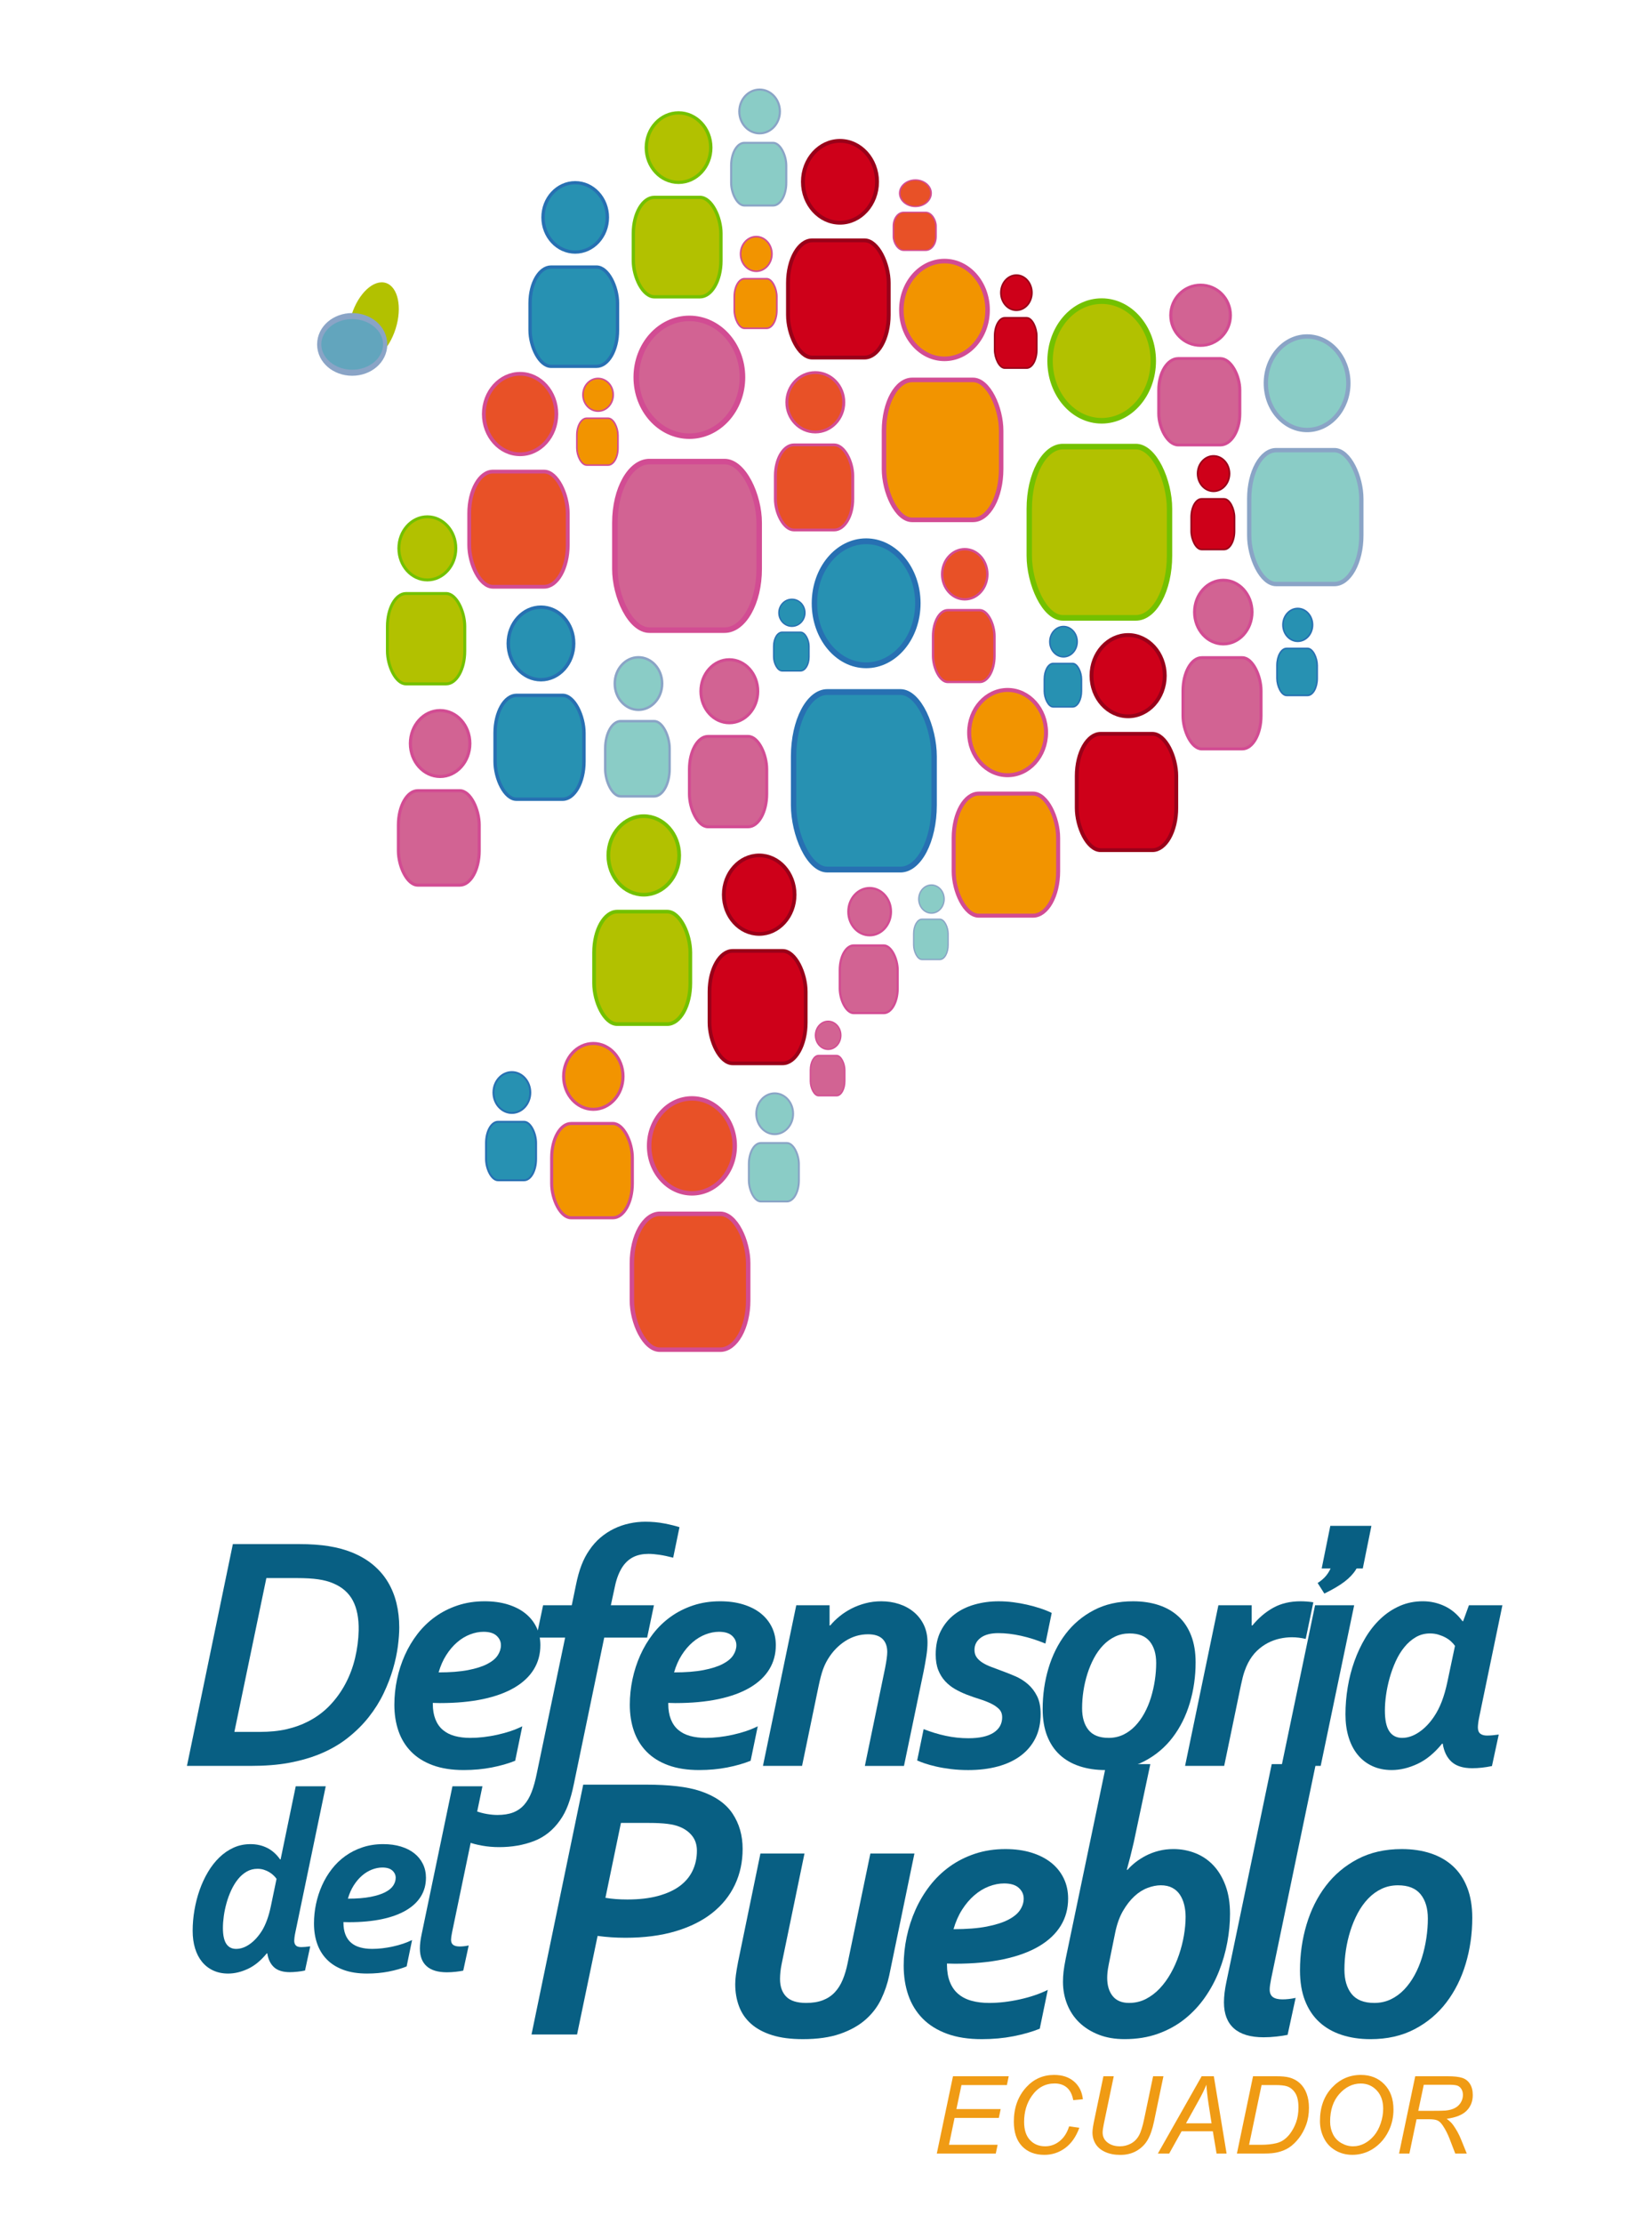 <svg xmlns:dc="http://purl.org/dc/elements/1.1/" xmlns:cc="http://creativecommons.org/ns#" xmlns:rdf="http://www.w3.org/1999/02/22-rdf-syntax-ns#" xmlns:svg="http://www.w3.org/2000/svg" xmlns="http://www.w3.org/2000/svg" xmlns:sodipodi="http://sodipodi.sourceforge.net/DTD/sodipodi-0.dtd" xmlns:inkscape="http://www.inkscape.org/namespaces/inkscape" width="180.714" height="243.096" id="svg2"><defs id="defs4"></defs><g id="layer1" transform="translate(-186.286,-519.791)"><g id="g3795"><path transform="matrix(1.011,0,0,1,-2.237,0)" d="m 266.807,561.049 c 0,3.557 -2.572,6.44 -5.745,6.44 -3.173,0 -5.745,-2.883 -5.745,-6.44 0,-3.557 2.572,-6.44 5.745,-6.44 3.173,0 5.745,2.883 5.745,6.44 z" id="path3023" style="fill:#d26393;fill-opacity:1;fill-rule:evenodd;stroke:#d24c93;stroke-width:0.602;stroke-miterlimit:4;stroke-opacity:1;stroke-dasharray:none"></path><rect rx="3.788" ry="6.692" y="570.267" x="253.548" height="18.435" width="15.784" id="rect3793" style="fill:#d26393;fill-opacity:1;fill-rule:evenodd;stroke:#d24c93;stroke-width:0.605;stroke-linecap:round;stroke-linejoin:round;stroke-miterlimit:4;stroke-opacity:1;stroke-dasharray:none;stroke-dashoffset:0"></rect></g><g id="g3799" transform="matrix(0.606,0,0,0.589,90.62,213.106)" style="fill:#2791b2;fill-opacity:1;stroke:#2770b2;stroke-opacity:1"><path style="fill:#2791b2;fill-opacity:1;fill-rule:evenodd;stroke:#2770b2;stroke-width:0.602;stroke-miterlimit:4;stroke-opacity:1;stroke-dasharray:none" id="path3801" d="m 266.807,561.049 c 0,3.557 -2.572,6.44 -5.745,6.44 -3.173,0 -5.745,-2.883 -5.745,-6.44 0,-3.557 2.572,-6.44 5.745,-6.44 3.173,0 5.745,2.883 5.745,6.44 z" transform="matrix(1.011,0,0,1,-2.237,0)"></path><rect style="fill:#2791b2;fill-opacity:1;fill-rule:evenodd;stroke:#2770b2;stroke-width:0.605;stroke-linecap:round;stroke-linejoin:round;stroke-miterlimit:4;stroke-opacity:1;stroke-dasharray:none;stroke-dashoffset:0" id="rect3803" width="15.784" height="18.435" x="253.548" y="570.267" ry="6.692" rx="3.788"></rect></g><g transform="matrix(0.812,0,0,0.83,77.106,88.016)" id="g3805" style="fill:#f29400;fill-opacity:1"><path transform="matrix(1.011,0,0,1,-2.237,0)" d="m 266.807,561.049 c 0,3.557 -2.572,6.44 -5.745,6.44 -3.173,0 -5.745,-2.883 -5.745,-6.44 0,-3.557 2.572,-6.44 5.745,-6.44 3.173,0 5.745,2.883 5.745,6.44 z" id="path3807" style="fill:#f29400;fill-opacity:1;fill-rule:evenodd;stroke:#d24c93;stroke-width:0.602;stroke-miterlimit:4;stroke-opacity:1;stroke-dasharray:none"></path><rect rx="3.788" ry="6.692" y="570.267" x="253.548" height="18.435" width="15.784" id="rect3809" style="fill:#f29400;fill-opacity:1;fill-rule:evenodd;stroke:#d24c93;stroke-width:0.605;stroke-linecap:round;stroke-linejoin:round;stroke-miterlimit:4;stroke-opacity:1;stroke-dasharray:none;stroke-dashoffset:0"></rect></g><g id="g3811" transform="matrix(0.292,0,0,0.298,221.055,384.606)" style="fill:#ce0019;fill-opacity:1;stroke:#990019;stroke-opacity:1"><path style="fill:#ce0019;fill-opacity:1;fill-rule:evenodd;stroke:#990019;stroke-width:0.602;stroke-miterlimit:4;stroke-opacity:1;stroke-dasharray:none" id="path3813" d="m 266.807,561.049 c 0,3.557 -2.572,6.44 -5.745,6.44 -3.173,0 -5.745,-2.883 -5.745,-6.44 0,-3.557 2.572,-6.44 5.745,-6.44 3.173,0 5.745,2.883 5.745,6.44 z" transform="matrix(1.011,0,0,1,-2.237,0)"></path><rect style="fill:#ce0019;fill-opacity:1;fill-rule:evenodd;stroke:#990019;stroke-width:0.605;stroke-linecap:round;stroke-linejoin:round;stroke-miterlimit:4;stroke-opacity:1;stroke-dasharray:none;stroke-dashoffset:0" id="rect3815" width="15.784" height="18.435" x="253.548" y="570.267" ry="6.692" rx="3.788"></rect></g><g transform="matrix(0.972,0,0,1.016,52.43,-10.763)" id="g3817" style="fill:#b2c100;fill-opacity:1;stroke:#73c100;stroke-opacity:1"><path transform="matrix(1.011,0,0,1,-2.237,0)" d="m 266.807,561.049 c 0,3.557 -2.572,6.44 -5.745,6.44 -3.173,0 -5.745,-2.883 -5.745,-6.44 0,-3.557 2.572,-6.44 5.745,-6.44 3.173,0 5.745,2.883 5.745,6.44 z" id="path3819" style="fill:#b2c100;fill-opacity:1;fill-rule:evenodd;stroke:#73c100;stroke-width:0.602;stroke-miterlimit:4;stroke-opacity:1;stroke-dasharray:none"></path><rect rx="3.788" ry="6.692" y="570.267" x="253.548" height="18.435" width="15.784" id="rect3821" style="fill:#b2c100;fill-opacity:1;fill-rule:evenodd;stroke:#73c100;stroke-width:0.605;stroke-linecap:round;stroke-linejoin:round;stroke-miterlimit:4;stroke-opacity:1;stroke-dasharray:none;stroke-dashoffset:0"></rect></g><g id="g3823" transform="matrix(0.561,0,0,0.513,170.808,266.449)"><path style="fill:#d26393;fill-opacity:1;fill-rule:evenodd;stroke:#d24c93;stroke-width:0.602;stroke-miterlimit:4;stroke-opacity:1;stroke-dasharray:none" id="path3825" d="m 266.807,561.049 c 0,3.557 -2.572,6.44 -5.745,6.44 -3.173,0 -5.745,-2.883 -5.745,-6.44 0,-3.557 2.572,-6.44 5.745,-6.44 3.173,0 5.745,2.883 5.745,6.44 z" transform="matrix(1.011,0,0,1,-2.237,0)"></path><rect style="fill:#d26393;fill-opacity:1;fill-rule:evenodd;stroke:#d24c93;stroke-width:0.605;stroke-linecap:round;stroke-linejoin:round;stroke-miterlimit:4;stroke-opacity:1;stroke-dasharray:none;stroke-dashoffset:0" id="rect3827" width="15.784" height="18.435" x="253.548" y="570.267" ry="6.692" rx="3.788"></rect></g><g transform="matrix(0.777,0,0,0.794,125.933,116.228)" id="g3829" style="fill:#8accc6;fill-opacity:1;stroke:#8aa4c6;stroke-opacity:1"><path transform="matrix(1.011,0,0,1,-2.237,0)" d="m 266.807,561.049 c 0,3.557 -2.572,6.44 -5.745,6.44 -3.173,0 -5.745,-2.883 -5.745,-6.44 0,-3.557 2.572,-6.44 5.745,-6.44 3.173,0 5.745,2.883 5.745,6.44 z" id="path3831" style="fill:#8accc6;fill-opacity:1;fill-rule:evenodd;stroke:#8aa4c6;stroke-width:0.602;stroke-miterlimit:4;stroke-opacity:1;stroke-dasharray:none"></path><rect rx="3.788" ry="6.692" y="570.267" x="253.548" height="18.435" width="15.784" id="rect3833" style="fill:#8accc6;fill-opacity:1;fill-rule:evenodd;stroke:#8aa4c6;stroke-width:0.605;stroke-linecap:round;stroke-linejoin:round;stroke-miterlimit:4;stroke-opacity:1;stroke-dasharray:none;stroke-dashoffset:0"></rect></g><g transform="matrix(0.285,0,0,0.278,177.127,406.992)" id="g3835" style="fill:#f29400;fill-opacity:1"><path transform="matrix(1.011,0,0,1,-2.237,0)" d="m 266.807,561.049 c 0,3.557 -2.572,6.44 -5.745,6.44 -3.173,0 -5.745,-2.883 -5.745,-6.44 0,-3.557 2.572,-6.44 5.745,-6.44 3.173,0 5.745,2.883 5.745,6.44 z" id="path3837" style="fill:#f29400;fill-opacity:1;fill-rule:evenodd;stroke:#d24c93;stroke-width:0.602;stroke-miterlimit:4;stroke-opacity:1;stroke-dasharray:none"></path><rect rx="3.788" ry="6.692" y="570.267" x="253.548" height="18.435" width="15.784" id="rect3839" style="fill:#f29400;fill-opacity:1;fill-rule:evenodd;stroke:#d24c93;stroke-width:0.605;stroke-linecap:round;stroke-linejoin:round;stroke-miterlimit:4;stroke-opacity:1;stroke-dasharray:none;stroke-dashoffset:0"></rect></g><g id="g3841" transform="matrix(0.607,0,0,0.59,101.665,204.916)" style="fill:#b2c100;fill-opacity:1;stroke:#73c100;stroke-opacity:1"><path style="fill:#b2c100;fill-opacity:1;fill-rule:evenodd;stroke:#73c100;stroke-width:0.602;stroke-miterlimit:4;stroke-opacity:1;stroke-dasharray:none" id="path3843" d="m 266.807,561.049 c 0,3.557 -2.572,6.44 -5.745,6.44 -3.173,0 -5.745,-2.883 -5.745,-6.44 0,-3.557 2.572,-6.44 5.745,-6.44 3.173,0 5.745,2.883 5.745,6.44 z" transform="matrix(1.011,0,0,1,-2.237,0)"></path><rect style="fill:#b2c100;fill-opacity:1;fill-rule:evenodd;stroke:#73c100;stroke-width:0.605;stroke-linecap:round;stroke-linejoin:round;stroke-miterlimit:4;stroke-opacity:1;stroke-dasharray:none;stroke-dashoffset:0" id="rect3845" width="15.784" height="18.435" x="253.548" y="570.267" ry="6.692" rx="3.788"></rect></g><g transform="matrix(0.382,0,0,0.372,169.412,323.27)" id="g3847" style="fill:#8accc6;fill-opacity:1;stroke:#8aa4c6;stroke-opacity:1"><path transform="matrix(1.011,0,0,1,-2.237,0)" d="m 266.807,561.049 c 0,3.557 -2.572,6.44 -5.745,6.44 -3.173,0 -5.745,-2.883 -5.745,-6.44 0,-3.557 2.572,-6.44 5.745,-6.44 3.173,0 5.745,2.883 5.745,6.44 z" id="path3849" style="fill:#8accc6;fill-opacity:1;fill-rule:evenodd;stroke:#8aa4c6;stroke-width:0.602;stroke-miterlimit:4;stroke-opacity:1;stroke-dasharray:none"></path><rect rx="3.788" ry="6.692" y="570.267" x="253.548" height="18.435" width="15.784" id="rect3851" style="fill:#8accc6;fill-opacity:1;fill-rule:evenodd;stroke:#8aa4c6;stroke-width:0.605;stroke-linecap:round;stroke-linejoin:round;stroke-miterlimit:4;stroke-opacity:1;stroke-dasharray:none;stroke-dashoffset:0"></rect></g><g id="g3855" transform="matrix(0.698,0,0,0.695,95.508,149.742)" style="fill:#ce0019;fill-opacity:1;stroke:#990019;stroke-opacity:1"><path style="fill:#ce0019;fill-opacity:1;fill-rule:evenodd;stroke:#990019;stroke-width:0.602;stroke-miterlimit:4;stroke-opacity:1;stroke-dasharray:none" id="path3857" d="m 266.807,561.049 c 0,3.557 -2.572,6.44 -5.745,6.44 -3.173,0 -5.745,-2.883 -5.745,-6.44 0,-3.557 2.572,-6.44 5.745,-6.44 3.173,0 5.745,2.883 5.745,6.44 z" transform="matrix(1.011,0,0,1,-2.237,0)"></path><rect style="fill:#ce0019;fill-opacity:1;fill-rule:evenodd;stroke:#990019;stroke-width:0.605;stroke-linecap:round;stroke-linejoin:round;stroke-miterlimit:4;stroke-opacity:1;stroke-dasharray:none;stroke-dashoffset:0" id="rect3859" width="15.784" height="18.435" x="253.548" y="570.267" ry="6.692" rx="3.788"></rect></g><g transform="matrix(0.295,0,0,0.294,191.812,382.613)" id="g3861" style="fill:#f29400;fill-opacity:1"><path transform="matrix(1.011,0,0,1,-2.237,0)" d="m 266.807,561.049 c 0,3.557 -2.572,6.44 -5.745,6.44 -3.173,0 -5.745,-2.883 -5.745,-6.44 0,-3.557 2.572,-6.44 5.745,-6.44 3.173,0 5.745,2.883 5.745,6.44 z" id="path3863" style="fill:#f29400;fill-opacity:1;fill-rule:evenodd;stroke:#d24c93;stroke-width:0.602;stroke-miterlimit:4;stroke-opacity:1;stroke-dasharray:none"></path><rect rx="3.788" ry="6.692" y="570.267" x="253.548" height="18.435" width="15.784" id="rect3865" style="fill:#f29400;fill-opacity:1;fill-rule:evenodd;stroke:#d24c93;stroke-width:0.605;stroke-linecap:round;stroke-linejoin:round;stroke-miterlimit:4;stroke-opacity:1;stroke-dasharray:none;stroke-dashoffset:0"></rect></g><g id="g3867" transform="matrix(0.295,0,0,0.226,209.223,414.124)" style="fill:#e85127;fill-opacity:1"><path style="fill:#e85127;fill-opacity:1;fill-rule:evenodd;stroke:#d24c93;stroke-width:0.602;stroke-miterlimit:4;stroke-opacity:1;stroke-dasharray:none" id="path3869" d="m 266.807,561.049 c 0,3.557 -2.572,6.44 -5.745,6.44 -3.173,0 -5.745,-2.883 -5.745,-6.44 0,-3.557 2.572,-6.44 5.745,-6.44 3.173,0 5.745,2.883 5.745,6.44 z" transform="matrix(1.011,0,0,1,-2.237,0)"></path><rect style="fill:#e85127;fill-opacity:1;fill-rule:evenodd;stroke:#d24c93;stroke-width:0.605;stroke-linecap:round;stroke-linejoin:round;stroke-miterlimit:4;stroke-opacity:1;stroke-dasharray:none;stroke-dashoffset:0" id="rect3871" width="15.784" height="18.435" x="253.548" y="570.267" ry="6.692" rx="3.788"></rect></g><g id="g3873" transform="matrix(0.683,0,0,0.683,64.44,181.872)" style="fill:#e85127;fill-opacity:1"><path style="fill:#e85127;fill-opacity:1;fill-rule:evenodd;stroke:#d24c93;stroke-width:0.602;stroke-miterlimit:4;stroke-opacity:1;stroke-dasharray:none" id="path3875" d="m 266.807,561.049 c 0,3.557 -2.572,6.44 -5.745,6.44 -3.173,0 -5.745,-2.883 -5.745,-6.44 0,-3.557 2.572,-6.44 5.745,-6.44 3.173,0 5.745,2.883 5.745,6.44 z" transform="matrix(1.011,0,0,1,-2.237,0)"></path><rect style="fill:#e85127;fill-opacity:1;fill-rule:evenodd;stroke:#d24c93;stroke-width:0.605;stroke-linecap:round;stroke-linejoin:round;stroke-miterlimit:4;stroke-opacity:1;stroke-dasharray:none;stroke-dashoffset:0" id="rect3877" width="15.784" height="18.435" x="253.548" y="570.267" ry="6.692" rx="3.788"></rect></g><g transform="matrix(0.536,0,0,0.536,92.764,279.034)" id="g3879" style="fill:#b2c100;fill-opacity:1;stroke:#73c100;stroke-opacity:1"><path transform="matrix(1.011,0,0,1,-2.237,0)" d="m 266.807,561.049 c 0,3.557 -2.572,6.44 -5.745,6.44 -3.173,0 -5.745,-2.883 -5.745,-6.44 0,-3.557 2.572,-6.44 5.745,-6.44 3.173,0 5.745,2.883 5.745,6.44 z" id="path3881" style="fill:#b2c100;fill-opacity:1;fill-rule:evenodd;stroke:#73c100;stroke-width:0.602;stroke-miterlimit:4;stroke-opacity:1;stroke-dasharray:none"></path><rect rx="3.788" ry="6.692" y="570.267" x="253.548" height="18.435" width="15.784" id="rect3883" style="fill:#b2c100;fill-opacity:1;fill-rule:evenodd;stroke:#73c100;stroke-width:0.605;stroke-linecap:round;stroke-linejoin:round;stroke-miterlimit:4;stroke-opacity:1;stroke-dasharray:none;stroke-dashoffset:0"></rect></g><g id="g3885" transform="matrix(0.616,0,0,0.616,84.258,244.549)" style="fill:#2791b2;fill-opacity:1;stroke:#2770b2;stroke-opacity:1"><path style="fill:#2791b2;fill-opacity:1;fill-rule:evenodd;stroke:#2770b2;stroke-width:0.602;stroke-miterlimit:4;stroke-opacity:1;stroke-dasharray:none" id="path3887" d="m 266.807,561.049 c 0,3.557 -2.572,6.44 -5.745,6.44 -3.173,0 -5.745,-2.883 -5.745,-6.44 0,-3.557 2.572,-6.44 5.745,-6.44 3.173,0 5.745,2.883 5.745,6.44 z" transform="matrix(1.011,0,0,1,-2.237,0)"></path><rect style="fill:#2791b2;fill-opacity:1;fill-rule:evenodd;stroke:#2770b2;stroke-width:0.605;stroke-linecap:round;stroke-linejoin:round;stroke-miterlimit:4;stroke-opacity:1;stroke-dasharray:none;stroke-dashoffset:0" id="rect3889" width="15.784" height="18.435" x="253.548" y="570.267" ry="6.692" rx="3.788"></rect></g><g transform="matrix(0.56,0,0,0.56,87.881,286.911)" id="g3891"><path transform="matrix(1.011,0,0,1,-2.237,0)" d="m 266.807,561.049 c 0,3.557 -2.572,6.44 -5.745,6.44 -3.173,0 -5.745,-2.883 -5.745,-6.44 0,-3.557 2.572,-6.44 5.745,-6.44 3.173,0 5.745,2.883 5.745,6.44 z" id="path3893" style="fill:#d26393;fill-opacity:1;fill-rule:evenodd;stroke:#d24c93;stroke-width:0.602;stroke-miterlimit:4;stroke-opacity:1;stroke-dasharray:none"></path><rect rx="3.788" ry="6.692" y="570.267" x="253.548" height="18.435" width="15.784" id="rect3895" style="fill:#d26393;fill-opacity:1;fill-rule:evenodd;stroke:#d24c93;stroke-width:0.605;stroke-linecap:round;stroke-linejoin:round;stroke-miterlimit:4;stroke-opacity:1;stroke-dasharray:none;stroke-dashoffset:0"></rect></g><g id="g3897" transform="matrix(0.446,0,0,0.446,139.411,344.314)" style="fill:#8accc6;fill-opacity:1;stroke:#8aa4c6;stroke-opacity:1"><path style="fill:#8accc6;fill-opacity:1;fill-rule:evenodd;stroke:#8aa4c6;stroke-width:0.602;stroke-miterlimit:4;stroke-opacity:1;stroke-dasharray:none" id="path3899" d="m 266.807,561.049 c 0,3.557 -2.572,6.44 -5.745,6.44 -3.173,0 -5.745,-2.883 -5.745,-6.44 0,-3.557 2.572,-6.44 5.745,-6.44 3.173,0 5.745,2.883 5.745,6.44 z" transform="matrix(1.011,0,0,1,-2.237,0)"></path><rect style="fill:#8accc6;fill-opacity:1;fill-rule:evenodd;stroke:#8aa4c6;stroke-width:0.605;stroke-linecap:round;stroke-linejoin:round;stroke-miterlimit:4;stroke-opacity:1;stroke-dasharray:none;stroke-dashoffset:0" id="rect3901" width="15.784" height="18.435" x="253.548" y="570.267" ry="6.692" rx="3.788"></rect></g><g transform="matrix(0.536,0,0,0.536,125.799,294.659)" id="g3903"><path transform="matrix(1.011,0,0,1,-2.237,0)" d="m 266.807,561.049 c 0,3.557 -2.572,6.44 -5.745,6.44 -3.173,0 -5.745,-2.883 -5.745,-6.44 0,-3.557 2.572,-6.44 5.745,-6.44 3.173,0 5.745,2.883 5.745,6.44 z" id="path3905" style="fill:#d26393;fill-opacity:1;fill-rule:evenodd;stroke:#d24c93;stroke-width:0.602;stroke-miterlimit:4;stroke-opacity:1;stroke-dasharray:none"></path><rect rx="3.788" ry="6.692" y="570.267" x="253.548" height="18.435" width="15.784" id="rect3907" style="fill:#d26393;fill-opacity:1;fill-rule:evenodd;stroke:#d24c93;stroke-width:0.605;stroke-linecap:round;stroke-linejoin:round;stroke-miterlimit:4;stroke-opacity:1;stroke-dasharray:none;stroke-dashoffset:0"></rect></g><g id="g3909" transform="matrix(0.536,0,0,0.505,135.206,280.453)" style="fill:#e85127;fill-opacity:1"><path style="fill:#e85127;fill-opacity:1;fill-rule:evenodd;stroke:#d24c93;stroke-width:0.602;stroke-miterlimit:4;stroke-opacity:1;stroke-dasharray:none" id="path3911" d="m 266.807,561.049 c 0,3.557 -2.572,6.44 -5.745,6.44 -3.173,0 -5.745,-2.883 -5.745,-6.44 0,-3.557 2.572,-6.44 5.745,-6.44 3.173,0 5.745,2.883 5.745,6.44 z" transform="matrix(1.011,0,0,1,-2.237,0)"></path><rect style="fill:#e85127;fill-opacity:1;fill-rule:evenodd;stroke:#d24c93;stroke-width:0.605;stroke-linecap:round;stroke-linejoin:round;stroke-miterlimit:4;stroke-opacity:1;stroke-dasharray:none;stroke-dashoffset:0" id="rect3913" width="15.784" height="18.435" x="253.548" y="570.267" ry="6.692" rx="3.788"></rect></g><g transform="matrix(0.245,0,0,0.23,208.798,457.76)" id="g3915" style="fill:#2791b2;fill-opacity:1;stroke:#2770b2;stroke-opacity:1"><path transform="matrix(1.011,0,0,1,-2.237,0)" d="m 266.807,561.049 c 0,3.557 -2.572,6.44 -5.745,6.44 -3.173,0 -5.745,-2.883 -5.745,-6.44 0,-3.557 2.572,-6.44 5.745,-6.44 3.173,0 5.745,2.883 5.745,6.44 z" id="path3917" style="fill:#2791b2;fill-opacity:1;fill-rule:evenodd;stroke:#2770b2;stroke-width:0.602;stroke-miterlimit:4;stroke-opacity:1;stroke-dasharray:none"></path><rect rx="3.788" ry="6.692" y="570.267" x="253.548" height="18.435" width="15.784" id="rect3919" style="fill:#2791b2;fill-opacity:1;fill-rule:evenodd;stroke:#2770b2;stroke-width:0.605;stroke-linecap:round;stroke-linejoin:round;stroke-miterlimit:4;stroke-opacity:1;stroke-dasharray:none;stroke-dashoffset:0"></rect></g><g id="g3921" transform="matrix(0.974,0,0,1.053,26.142,-5.021)" style="fill:#2791b2;fill-opacity:1;stroke:#2770b2;stroke-opacity:1"><path style="fill:#2791b2;fill-opacity:1;fill-rule:evenodd;stroke:#2770b2;stroke-width:0.602;stroke-miterlimit:4;stroke-opacity:1;stroke-dasharray:none" id="path3923" d="m 266.807,561.049 c 0,3.557 -2.572,6.44 -5.745,6.44 -3.173,0 -5.745,-2.883 -5.745,-6.44 0,-3.557 2.572,-6.44 5.745,-6.44 3.173,0 5.745,2.883 5.745,6.44 z" transform="matrix(1.011,0,0,1,-2.237,0)"></path><rect style="fill:#2791b2;fill-opacity:1;fill-rule:evenodd;stroke:#2770b2;stroke-width:0.605;stroke-linecap:round;stroke-linejoin:round;stroke-miterlimit:4;stroke-opacity:1;stroke-dasharray:none;stroke-dashoffset:0" id="rect3925" width="15.784" height="18.435" x="253.548" y="570.267" ry="6.692" rx="3.788"></rect></g><g transform="matrix(0.426,0,0,0.426,180.339,343.582)" id="g3927" style="fill:#e85127;fill-opacity:1"><path transform="matrix(1.011,0,0,1,-2.237,0)" d="m 266.807,561.049 c 0,3.557 -2.572,6.44 -5.745,6.44 -3.173,0 -5.745,-2.883 -5.745,-6.44 0,-3.557 2.572,-6.44 5.745,-6.44 3.173,0 5.745,2.883 5.745,6.44 z" id="path3929" style="fill:#e85127;fill-opacity:1;fill-rule:evenodd;stroke:#d24c93;stroke-width:0.602;stroke-miterlimit:4;stroke-opacity:1;stroke-dasharray:none"></path><rect rx="3.788" ry="6.692" y="570.267" x="253.548" height="18.435" width="15.784" id="rect3931" style="fill:#e85127;fill-opacity:1;fill-rule:evenodd;stroke:#d24c93;stroke-width:0.605;stroke-linecap:round;stroke-linejoin:round;stroke-miterlimit:4;stroke-opacity:1;stroke-dasharray:none;stroke-dashoffset:0"></rect></g><g id="g3933" transform="matrix(0.724,0,0,0.724,107.041,193.703)" style="fill:#f29400;fill-opacity:1"><path style="fill:#f29400;fill-opacity:1;fill-rule:evenodd;stroke:#d24c93;stroke-width:0.602;stroke-miterlimit:4;stroke-opacity:1;stroke-dasharray:none" id="path3935" d="m 266.807,561.049 c 0,3.557 -2.572,6.44 -5.745,6.44 -3.173,0 -5.745,-2.883 -5.745,-6.44 0,-3.557 2.572,-6.44 5.745,-6.44 3.173,0 5.745,2.883 5.745,6.44 z" transform="matrix(1.011,0,0,1,-2.237,0)"></path><rect style="fill:#f29400;fill-opacity:1;fill-rule:evenodd;stroke:#d24c93;stroke-width:0.605;stroke-linecap:round;stroke-linejoin:round;stroke-miterlimit:4;stroke-opacity:1;stroke-dasharray:none;stroke-dashoffset:0" id="rect3937" width="15.784" height="18.435" x="253.548" y="570.267" ry="6.692" rx="3.788"></rect></g><g transform="matrix(0.258,0,0,0.258,235.106,445.212)" id="g3939" style="fill:#2791b2;fill-opacity:1;stroke:#2770b2;stroke-opacity:1"><path transform="matrix(1.011,0,0,1,-2.237,0)" d="m 266.807,561.049 c 0,3.557 -2.572,6.44 -5.745,6.44 -3.173,0 -5.745,-2.883 -5.745,-6.44 0,-3.557 2.572,-6.44 5.745,-6.44 3.173,0 5.745,2.883 5.745,6.44 z" id="path3941" style="fill:#2791b2;fill-opacity:1;fill-rule:evenodd;stroke:#2770b2;stroke-width:0.602;stroke-miterlimit:4;stroke-opacity:1;stroke-dasharray:none"></path><rect rx="3.788" ry="6.692" y="570.267" x="253.548" height="18.435" width="15.784" id="rect3943" style="fill:#2791b2;fill-opacity:1;fill-rule:evenodd;stroke:#2770b2;stroke-width:0.605;stroke-linecap:round;stroke-linejoin:round;stroke-miterlimit:4;stroke-opacity:1;stroke-dasharray:none;stroke-dashoffset:0"></rect></g><g id="g3945" transform="matrix(0.69,0,0,0.69,129.123,206.555)" style="fill:#ce0019;fill-opacity:1;stroke:#990019;stroke-opacity:1"><path style="fill:#ce0019;fill-opacity:1;fill-rule:evenodd;stroke:#990019;stroke-width:0.602;stroke-miterlimit:4;stroke-opacity:1;stroke-dasharray:none" id="path3947" d="m 266.807,561.049 c 0,3.557 -2.572,6.44 -5.745,6.44 -3.173,0 -5.745,-2.883 -5.745,-6.44 0,-3.557 2.572,-6.44 5.745,-6.44 3.173,0 5.745,2.883 5.745,6.44 z" transform="matrix(1.011,0,0,1,-2.237,0)"></path><rect style="fill:#ce0019;fill-opacity:1;fill-rule:evenodd;stroke:#990019;stroke-width:0.605;stroke-linecap:round;stroke-linejoin:round;stroke-miterlimit:4;stroke-opacity:1;stroke-dasharray:none;stroke-dashoffset:0" id="rect3949" width="15.784" height="18.435" x="253.548" y="570.267" ry="6.692" rx="3.788"></rect></g><g transform="matrix(0.541,0,0,0.541,178.525,283.198)" id="g3951"><path transform="matrix(1.011,0,0,1,-2.237,0)" d="m 266.807,561.049 c 0,3.557 -2.572,6.44 -5.745,6.44 -3.173,0 -5.745,-2.883 -5.745,-6.44 0,-3.557 2.572,-6.44 5.745,-6.44 3.173,0 5.745,2.883 5.745,6.44 z" id="path3953" style="fill:#d26393;fill-opacity:1;fill-rule:evenodd;stroke:#d24c93;stroke-width:0.602;stroke-miterlimit:4;stroke-opacity:1;stroke-dasharray:none"></path><rect rx="3.788" ry="6.692" y="570.267" x="253.548" height="18.435" width="15.784" id="rect3955" style="fill:#d26393;fill-opacity:1;fill-rule:evenodd;stroke:#d24c93;stroke-width:0.605;stroke-linecap:round;stroke-linejoin:round;stroke-miterlimit:4;stroke-opacity:1;stroke-dasharray:none;stroke-dashoffset:0"></rect></g><g id="g3957" transform="matrix(0.279,0,0,0.279,255.234,431.593)" style="fill:#2791b2;fill-opacity:1;stroke:#2770b2;stroke-opacity:1"><path style="fill:#2791b2;fill-opacity:1;fill-rule:evenodd;stroke:#2770b2;stroke-width:0.602;stroke-miterlimit:4;stroke-opacity:1;stroke-dasharray:none" id="path3959" d="m 266.807,561.049 c 0,3.557 -2.572,6.44 -5.745,6.44 -3.173,0 -5.745,-2.883 -5.745,-6.44 0,-3.557 2.572,-6.44 5.745,-6.44 3.173,0 5.745,2.883 5.745,6.44 z" transform="matrix(1.011,0,0,1,-2.237,0)"></path><rect style="fill:#2791b2;fill-opacity:1;fill-rule:evenodd;stroke:#2770b2;stroke-width:0.605;stroke-linecap:round;stroke-linejoin:round;stroke-miterlimit:4;stroke-opacity:1;stroke-dasharray:none;stroke-dashoffset:0" id="rect3961" width="15.784" height="18.435" x="253.548" y="570.267" ry="6.692" rx="3.788"></rect></g><g id="g3963" transform="matrix(0.667,0,0,0.667,82.156,239.116)" style="fill:#b2c100;fill-opacity:1;stroke:#73c100;stroke-opacity:1"><path style="fill:#b2c100;fill-opacity:1;fill-rule:evenodd;stroke:#73c100;stroke-width:0.602;stroke-miterlimit:4;stroke-opacity:1;stroke-dasharray:none" id="path3965" d="m 266.807,561.049 c 0,3.557 -2.572,6.44 -5.745,6.44 -3.173,0 -5.745,-2.883 -5.745,-6.44 0,-3.557 2.572,-6.44 5.745,-6.44 3.173,0 5.745,2.883 5.745,6.44 z" transform="matrix(1.011,0,0,1,-2.237,0)"></path><rect style="fill:#b2c100;fill-opacity:1;fill-rule:evenodd;stroke:#73c100;stroke-width:0.605;stroke-linecap:round;stroke-linejoin:round;stroke-miterlimit:4;stroke-opacity:1;stroke-dasharray:none;stroke-dashoffset:0" id="rect3967" width="15.784" height="18.435" x="253.548" y="570.267" ry="6.692" rx="3.788"></rect></g><g transform="matrix(0.667,0,0,0.667,94.783,243.409)" id="g3969" style="fill:#ce0019;fill-opacity:1;stroke:#990019;stroke-opacity:1"><path transform="matrix(1.011,0,0,1,-2.237,0)" d="m 266.807,561.049 c 0,3.557 -2.572,6.44 -5.745,6.44 -3.173,0 -5.745,-2.883 -5.745,-6.44 0,-3.557 2.572,-6.44 5.745,-6.44 3.173,0 5.745,2.883 5.745,6.44 z" id="path3971" style="fill:#ce0019;fill-opacity:1;fill-rule:evenodd;stroke:#990019;stroke-width:0.602;stroke-miterlimit:4;stroke-opacity:1;stroke-dasharray:none"></path><rect rx="3.788" ry="6.692" y="570.267" x="253.548" height="18.435" width="15.784" id="rect3973" style="fill:#ce0019;fill-opacity:1;fill-rule:evenodd;stroke:#990019;stroke-width:0.605;stroke-linecap:round;stroke-linejoin:round;stroke-miterlimit:4;stroke-opacity:1;stroke-dasharray:none;stroke-dashoffset:0"></rect></g><g id="g3975" transform="matrix(0.806,0,0,0.806,51.05,192.893)" style="fill:#e85127;fill-opacity:1"><path style="fill:#e85127;fill-opacity:1;fill-rule:evenodd;stroke:#d24c93;stroke-width:0.602;stroke-miterlimit:4;stroke-opacity:1;stroke-dasharray:none" id="path3977" d="m 266.807,561.049 c 0,3.557 -2.572,6.44 -5.745,6.44 -3.173,0 -5.745,-2.883 -5.745,-6.44 0,-3.557 2.572,-6.44 5.745,-6.44 3.173,0 5.745,2.883 5.745,6.44 z" transform="matrix(1.011,0,0,1,-2.237,0)"></path><rect style="fill:#e85127;fill-opacity:1;fill-rule:evenodd;stroke:#d24c93;stroke-width:0.605;stroke-linecap:round;stroke-linejoin:round;stroke-miterlimit:4;stroke-opacity:1;stroke-dasharray:none;stroke-dashoffset:0" id="rect3979" width="15.784" height="18.435" x="253.548" y="570.267" ry="6.692" rx="3.788"></rect></g><g transform="matrix(0.559,0,0,0.559,104.901,323.875)" id="g3981" style="fill:#f29400;fill-opacity:1"><path transform="matrix(1.011,0,0,1,-2.237,0)" d="m 266.807,561.049 c 0,3.557 -2.572,6.44 -5.745,6.44 -3.173,0 -5.745,-2.883 -5.745,-6.44 0,-3.557 2.572,-6.44 5.745,-6.44 3.173,0 5.745,2.883 5.745,6.44 z" id="path3983" style="fill:#f29400;fill-opacity:1;fill-rule:evenodd;stroke:#d24c93;stroke-width:0.602;stroke-miterlimit:4;stroke-opacity:1;stroke-dasharray:none"></path><rect rx="3.788" ry="6.692" y="570.267" x="253.548" height="18.435" width="15.784" id="rect3985" style="fill:#f29400;fill-opacity:1;fill-rule:evenodd;stroke:#d24c93;stroke-width:0.605;stroke-linecap:round;stroke-linejoin:round;stroke-miterlimit:4;stroke-opacity:1;stroke-dasharray:none;stroke-dashoffset:0"></rect></g><g id="g3987" transform="matrix(0.347,0,0,0.347,151.471,444.58)" style="fill:#2791b2;fill-opacity:1;stroke:#2770b2;stroke-opacity:1"><path style="fill:#2791b2;fill-opacity:1;fill-rule:evenodd;stroke:#2770b2;stroke-width:0.602;stroke-miterlimit:4;stroke-opacity:1;stroke-dasharray:none" id="path3989" d="m 266.807,561.049 c 0,3.557 -2.572,6.44 -5.745,6.44 -3.173,0 -5.745,-2.883 -5.745,-6.44 0,-3.557 2.572,-6.44 5.745,-6.44 3.173,0 5.745,2.883 5.745,6.44 z" transform="matrix(1.011,0,0,1,-2.237,0)"></path><rect style="fill:#2791b2;fill-opacity:1;fill-rule:evenodd;stroke:#2770b2;stroke-width:0.605;stroke-linecap:round;stroke-linejoin:round;stroke-miterlimit:4;stroke-opacity:1;stroke-dasharray:none;stroke-dashoffset:0" id="rect3991" width="15.784" height="18.435" x="253.548" y="570.267" ry="6.692" rx="3.788"></rect></g><g transform="matrix(0.347,0,0,0.347,180.221,446.901)" id="g3993" style="fill:#8accc6;fill-opacity:1;stroke:#8aa4c6;stroke-opacity:1"><path transform="matrix(1.011,0,0,1,-2.237,0)" d="m 266.807,561.049 c 0,3.557 -2.572,6.44 -5.745,6.44 -3.173,0 -5.745,-2.883 -5.745,-6.44 0,-3.557 2.572,-6.44 5.745,-6.44 3.173,0 5.745,2.883 5.745,6.44 z" id="path3995" style="fill:#8accc6;fill-opacity:1;fill-rule:evenodd;stroke:#8aa4c6;stroke-width:0.602;stroke-miterlimit:4;stroke-opacity:1;stroke-dasharray:none"></path><rect rx="3.788" ry="6.692" y="570.267" x="253.548" height="18.435" width="15.784" id="rect3997" style="fill:#8accc6;fill-opacity:1;fill-rule:evenodd;stroke:#8aa4c6;stroke-width:0.605;stroke-linecap:round;stroke-linejoin:round;stroke-miterlimit:4;stroke-opacity:1;stroke-dasharray:none;stroke-dashoffset:0"></rect></g><g id="g3999" transform="matrix(0.401,0,0,0.401,176.478,394.506)"><path style="fill:#d26393;fill-opacity:1;fill-rule:evenodd;stroke:#d24c93;stroke-width:0.602;stroke-miterlimit:4;stroke-opacity:1;stroke-dasharray:none" id="path4001" d="m 266.807,561.049 c 0,3.557 -2.572,6.44 -5.745,6.44 -3.173,0 -5.745,-2.883 -5.745,-6.44 0,-3.557 2.572,-6.44 5.745,-6.44 3.173,0 5.745,2.883 5.745,6.44 z" transform="matrix(1.011,0,0,1,-2.237,0)"></path><rect style="fill:#d26393;fill-opacity:1;fill-rule:evenodd;stroke:#d24c93;stroke-width:0.605;stroke-linecap:round;stroke-linejoin:round;stroke-miterlimit:4;stroke-opacity:1;stroke-dasharray:none;stroke-dashoffset:0" id="rect4003" width="15.784" height="18.435" x="253.548" y="570.267" ry="6.692" rx="3.788"></rect></g><g transform="matrix(0.239,0,0,0.239,214.332,498.918)" id="g4005"><path transform="matrix(1.011,0,0,1,-2.237,0)" d="m 266.807,561.049 c 0,3.557 -2.572,6.44 -5.745,6.44 -3.173,0 -5.745,-2.883 -5.745,-6.44 0,-3.557 2.572,-6.44 5.745,-6.44 3.173,0 5.745,2.883 5.745,6.44 z" id="path4007" style="fill:#d26393;fill-opacity:1;fill-rule:evenodd;stroke:#d24c93;stroke-width:0.602;stroke-miterlimit:4;stroke-opacity:1;stroke-dasharray:none"></path><rect rx="3.788" ry="6.692" y="570.267" x="253.548" height="18.435" width="15.784" id="rect4009" style="fill:#d26393;fill-opacity:1;fill-rule:evenodd;stroke:#d24c93;stroke-width:0.605;stroke-linecap:round;stroke-linejoin:round;stroke-miterlimit:4;stroke-opacity:1;stroke-dasharray:none;stroke-dashoffset:0"></rect></g><g id="g4011" transform="matrix(0.239,0,0,0.239,225.633,484.019)" style="fill:#8accc6;fill-opacity:1;stroke:#8aa4c6;stroke-opacity:1"><path style="fill:#8accc6;fill-opacity:1;fill-rule:evenodd;stroke:#8aa4c6;stroke-width:0.602;stroke-miterlimit:4;stroke-opacity:1;stroke-dasharray:none" id="path4013" d="m 266.807,561.049 c 0,3.557 -2.572,6.44 -5.745,6.44 -3.173,0 -5.745,-2.883 -5.745,-6.44 0,-3.557 2.572,-6.44 5.745,-6.44 3.173,0 5.745,2.883 5.745,6.44 z" transform="matrix(1.011,0,0,1,-2.237,0)"></path><rect style="fill:#8accc6;fill-opacity:1;fill-rule:evenodd;stroke:#8aa4c6;stroke-width:0.605;stroke-linecap:round;stroke-linejoin:round;stroke-miterlimit:4;stroke-opacity:1;stroke-dasharray:none;stroke-dashoffset:0" id="rect4015" width="15.784" height="18.435" x="253.548" y="570.267" ry="6.692" rx="3.788"></rect></g><g transform="matrix(0.3,0,0,0.3,240.529,403.268)" id="g4017" style="fill:#ce0019;fill-opacity:1;stroke:#990019;stroke-opacity:1"><path transform="matrix(1.011,0,0,1,-2.237,0)" d="m 266.807,561.049 c 0,3.557 -2.572,6.44 -5.745,6.44 -3.173,0 -5.745,-2.883 -5.745,-6.44 0,-3.557 2.572,-6.44 5.745,-6.44 3.173,0 5.745,2.883 5.745,6.44 z" id="path4019" style="fill:#ce0019;fill-opacity:1;fill-rule:evenodd;stroke:#990019;stroke-width:0.602;stroke-miterlimit:4;stroke-opacity:1;stroke-dasharray:none"></path><rect rx="3.788" ry="6.692" y="570.267" x="253.548" height="18.435" width="15.784" id="rect4021" style="fill:#ce0019;fill-opacity:1;fill-rule:evenodd;stroke:#990019;stroke-width:0.605;stroke-linecap:round;stroke-linejoin:round;stroke-miterlimit:4;stroke-opacity:1;stroke-dasharray:none;stroke-dashoffset:0"></rect></g><g id="g4023" transform="translate(-287.143,291.429)" style="fill:#085f83;fill-opacity:1"><g style="font-size:2.987px;font-style:normal;font-variant:normal;font-weight:normal;font-stretch:normal;text-align:center;line-height:125%;letter-spacing:0px;word-spacing:0px;text-anchor:middle;fill:#085f83;stroke:none;font-family:Ink Free;-inkscape-font-specification:Ink Free" id="text2996"><path d="m 536.554,450.844 -4.982,0 5.656,-27.321 6.84,0 c 2.573,3e-5 4.553,0.231 5.942,0.694 1.633,0.545 2.818,1.368 3.553,2.471 0.735,1.103 1.103,2.389 1.103,3.859 -2e-5,1.429 -0.282,2.74 -0.847,3.931 -0.565,1.191 -1.389,2.215 -2.471,3.073 -1.082,0.858 -2.42,1.525 -4.012,2.001 -1.593,0.476 -3.424,0.715 -5.493,0.715 -1.048,10e-6 -2.062,-0.068 -3.042,-0.204 z m 3.104,-14.947 c 0.694,0.123 1.497,0.184 2.409,0.184 1.28,2e-5 2.396,-0.129 3.349,-0.388 0.953,-0.259 1.742,-0.619 2.369,-1.082 0.626,-0.463 1.096,-1.024 1.409,-1.685 0.313,-0.66 0.47,-1.385 0.47,-2.175 -2e-5,-0.64 -0.17,-1.177 -0.51,-1.613 -0.34,-0.436 -0.796,-0.769 -1.368,-1.001 -0.354,-0.15 -0.803,-0.259 -1.348,-0.327 -0.545,-0.068 -1.225,-0.102 -2.042,-0.102 l -3.042,0 z" style="font-size:41.818px;font-style:oblique;font-weight:bold;line-height:125%;letter-spacing:-3.136px;writing-mode:lr-tb;fill:#085f83;font-family:Corbel;-inkscape-font-specification:Corbel Bold Oblique" id="path4091"></path><path d="m 561.248,451.354 c -1.307,0 -2.426,-0.146 -3.359,-0.439 -0.932,-0.293 -1.698,-0.704 -2.297,-1.235 -0.599,-0.531 -1.038,-1.167 -1.317,-1.909 -0.279,-0.742 -0.419,-1.555 -0.419,-2.44 -10e-6,-0.286 0.024,-0.613 0.071,-0.98 0.048,-0.368 0.126,-0.837 0.235,-1.409 l 2.45,-11.884 4.819,0 -2.491,12.047 c -0.068,0.327 -0.116,0.63 -0.143,0.909 -0.027,0.279 -0.041,0.534 -0.041,0.766 0,0.817 0.225,1.457 0.674,1.919 0.449,0.463 1.177,0.694 2.185,0.694 0.708,0 1.317,-0.099 1.827,-0.296 0.51,-0.197 0.943,-0.483 1.297,-0.858 0.354,-0.374 0.643,-0.83 0.868,-1.368 0.225,-0.538 0.405,-1.14 0.541,-1.807 l 2.491,-12.006 4.819,0 -2.757,13.334 c -0.191,0.898 -0.487,1.766 -0.888,2.603 -0.402,0.837 -0.97,1.579 -1.705,2.226 -0.735,0.647 -1.661,1.164 -2.777,1.552 -1.116,0.388 -2.478,0.582 -4.084,0.582 z" style="font-size:41.818px;font-style:oblique;font-weight:bold;line-height:125%;letter-spacing:-3.136px;writing-mode:lr-tb;fill:#085f83;font-family:Corbel;-inkscape-font-specification:Corbel Bold Oblique" id="path4093"></path><path d="m 585.412,435.979 c -2e-5,-0.449 -0.177,-0.837 -0.531,-1.164 -0.354,-0.327 -0.892,-0.49 -1.613,-0.49 -0.545,1e-5 -1.099,0.109 -1.664,0.327 -0.565,0.218 -1.096,0.541 -1.593,0.97 -0.497,0.429 -0.943,0.953 -1.337,1.572 -0.395,0.619 -0.708,1.331 -0.939,2.134 1.443,10e-6 2.654,-0.095 3.635,-0.286 0.98,-0.191 1.77,-0.442 2.369,-0.755 0.599,-0.313 1.028,-0.67 1.286,-1.072 0.259,-0.402 0.388,-0.813 0.388,-1.235 z m 4.86,0 c -2e-5,1.103 -0.269,2.093 -0.807,2.971 -0.538,0.878 -1.331,1.627 -2.379,2.246 -1.048,0.619 -2.341,1.092 -3.88,1.419 -1.538,0.327 -3.308,0.49 -5.309,0.49 -0.231,1e-5 -0.524,-0.007 -0.878,-0.02 l 0,0.123 c 0,0.721 0.105,1.351 0.317,1.889 0.211,0.538 0.517,0.977 0.919,1.317 0.402,0.34 0.888,0.589 1.46,0.745 0.572,0.157 1.212,0.235 1.919,0.235 1.062,0 2.178,-0.129 3.349,-0.388 1.171,-0.259 2.192,-0.606 3.063,-1.041 l -0.878,4.247 c -0.844,0.34 -1.807,0.616 -2.889,0.827 -1.082,0.211 -2.236,0.316 -3.461,0.316 -1.457,0 -2.723,-0.197 -3.798,-0.592 -1.075,-0.395 -1.964,-0.949 -2.665,-1.664 -0.701,-0.715 -1.222,-1.562 -1.562,-2.542 -0.34,-0.98 -0.51,-2.062 -0.51,-3.247 0,-1.048 0.109,-2.09 0.327,-3.124 0.218,-1.035 0.538,-2.025 0.96,-2.971 0.422,-0.946 0.946,-1.824 1.572,-2.634 0.626,-0.81 1.351,-1.511 2.175,-2.103 0.824,-0.592 1.746,-1.058 2.767,-1.399 1.021,-0.34 2.13,-0.51 3.328,-0.51 1.048,2e-5 1.994,0.129 2.838,0.388 0.844,0.259 1.562,0.623 2.154,1.092 0.592,0.47 1.052,1.038 1.378,1.705 0.327,0.667 0.49,1.409 0.49,2.226 z" style="font-size:41.818px;font-style:oblique;font-weight:bold;line-height:125%;letter-spacing:-3.136px;writing-mode:lr-tb;fill:#085f83;font-family:Corbel;-inkscape-font-specification:Corbel Bold Oblique" id="path4095"></path><path d="m 594.731,443.105 c -0.082,0.408 -0.133,0.725 -0.153,0.949 -0.02,0.225 -0.031,0.425 -0.031,0.602 -10e-6,0.83 0.201,1.494 0.602,1.991 0.402,0.497 0.997,0.745 1.787,0.745 0.667,0 1.28,-0.143 1.838,-0.429 0.558,-0.286 1.065,-0.67 1.521,-1.154 0.456,-0.483 0.861,-1.041 1.215,-1.674 0.354,-0.633 0.65,-1.3 0.888,-2.001 0.238,-0.701 0.419,-1.409 0.541,-2.124 0.122,-0.715 0.184,-1.392 0.184,-2.032 -1e-5,-0.463 -0.051,-0.902 -0.153,-1.317 -0.102,-0.415 -0.259,-0.783 -0.47,-1.103 -0.211,-0.32 -0.49,-0.572 -0.837,-0.755 -0.347,-0.184 -0.766,-0.276 -1.256,-0.276 -0.449,10e-6 -0.929,0.095 -1.44,0.286 -0.51,0.191 -0.994,0.497 -1.45,0.919 -0.456,0.422 -0.871,0.956 -1.246,1.603 -0.374,0.647 -0.657,1.433 -0.847,2.358 z m 2.716,-13.252 c -0.245,1.062 -0.497,2.056 -0.755,2.981 l 0.082,0 c 0.245,-0.286 0.538,-0.562 0.878,-0.827 0.34,-0.265 0.721,-0.507 1.143,-0.725 0.422,-0.218 0.885,-0.391 1.388,-0.521 0.504,-0.129 1.041,-0.194 1.613,-0.194 0.844,2e-5 1.644,0.15 2.399,0.449 0.755,0.299 1.412,0.745 1.97,1.337 0.558,0.592 1.001,1.331 1.327,2.215 0.327,0.885 0.49,1.913 0.49,3.083 -2e-5,1.007 -0.099,2.045 -0.296,3.114 -0.197,1.069 -0.497,2.113 -0.898,3.134 -0.402,1.021 -0.915,1.981 -1.542,2.879 -0.626,0.898 -1.365,1.688 -2.215,2.369 -0.851,0.681 -1.824,1.218 -2.92,1.613 -1.096,0.395 -2.318,0.592 -3.665,0.592 -1.062,0 -2.008,-0.163 -2.838,-0.49 -0.83,-0.327 -1.535,-0.769 -2.113,-1.327 -0.579,-0.558 -1.021,-1.222 -1.327,-1.991 -0.306,-0.769 -0.459,-1.589 -0.459,-2.46 -10e-6,-0.354 0.02,-0.718 0.061,-1.092 0.041,-0.374 0.123,-0.868 0.245,-1.48 l 4.431,-21.236 4.819,0 z" style="font-size:41.818px;font-style:oblique;font-weight:bold;line-height:125%;letter-spacing:-3.136px;writing-mode:lr-tb;fill:#085f83;font-family:Corbel;-inkscape-font-specification:Corbel Bold Oblique" id="path4097"></path><path d="m 612.545,421.277 4.819,0 -4.88,23.461 c -0.109,0.545 -0.163,0.939 -0.163,1.184 -10e-6,0.381 0.116,0.657 0.347,0.827 0.231,0.17 0.579,0.255 1.041,0.255 0.463,1e-5 0.946,-0.054 1.45,-0.163 l -0.878,4.043 c -0.313,0.068 -0.715,0.129 -1.205,0.184 -0.49,0.054 -0.96,0.082 -1.409,0.082 -1.443,0 -2.529,-0.323 -3.257,-0.97 -0.728,-0.647 -1.092,-1.596 -1.092,-2.848 0,-0.653 0.088,-1.395 0.265,-2.226 z" style="font-size:41.818px;font-style:oblique;font-weight:bold;line-height:125%;letter-spacing:-3.136px;writing-mode:lr-tb;fill:#085f83;font-family:Corbel;-inkscape-font-specification:Corbel Bold Oblique" id="path4099"></path><path d="m 626.356,434.529 c -0.653,10e-6 -1.252,0.129 -1.797,0.388 -0.545,0.259 -1.035,0.616 -1.47,1.072 -0.436,0.456 -0.813,0.984 -1.133,1.582 -0.32,0.599 -0.589,1.242 -0.807,1.93 -0.218,0.687 -0.381,1.392 -0.49,2.113 -0.109,0.721 -0.163,1.429 -0.163,2.124 -1e-5,1.13 0.262,2.021 0.786,2.675 0.524,0.653 1.351,0.98 2.481,0.98 0.653,0 1.252,-0.129 1.797,-0.388 0.544,-0.259 1.035,-0.616 1.47,-1.072 0.436,-0.456 0.817,-0.984 1.143,-1.582 0.327,-0.599 0.596,-1.242 0.807,-1.93 0.211,-0.687 0.371,-1.395 0.48,-2.124 0.109,-0.728 0.163,-1.44 0.163,-2.134 -2e-5,-1.116 -0.265,-2.001 -0.796,-2.654 -0.531,-0.653 -1.354,-0.98 -2.471,-0.98 z m 0.408,-3.961 c 1.171,2e-5 2.229,0.157 3.175,0.47 0.946,0.313 1.756,0.779 2.43,1.399 0.674,0.619 1.194,1.402 1.562,2.348 0.368,0.946 0.551,2.045 0.551,3.298 -2e-5,1.742 -0.238,3.413 -0.715,5.013 -0.476,1.599 -1.181,3.012 -2.113,4.237 -0.932,1.225 -2.093,2.202 -3.481,2.93 -1.389,0.728 -2.995,1.092 -4.819,1.092 -1.157,0 -2.212,-0.157 -3.165,-0.47 -0.953,-0.313 -1.766,-0.779 -2.44,-1.399 -0.674,-0.619 -1.195,-1.399 -1.562,-2.338 -0.368,-0.939 -0.551,-2.042 -0.551,-3.308 0,-1.742 0.238,-3.413 0.715,-5.013 0.476,-1.599 1.181,-3.012 2.113,-4.237 0.932,-1.225 2.093,-2.202 3.481,-2.93 1.388,-0.728 2.995,-1.092 4.819,-1.092 z" style="font-size:41.818px;font-style:oblique;font-weight:bold;line-height:125%;letter-spacing:-3.136px;writing-mode:lr-tb;fill:#085f83;font-family:Corbel;-inkscape-font-specification:Corbel Bold Oblique" id="path4101"></path></g><g style="font-size:2.652px;font-style:normal;font-variant:normal;font-weight:normal;font-stretch:normal;text-align:center;line-height:125%;letter-spacing:0px;word-spacing:0px;text-anchor:middle;fill:#085f83;stroke:none;font-family:Ink Free;-inkscape-font-specification:Ink Free" id="text3000"><path d="m 499.067,417.756 2.737,0 c 1.136,1e-5 2.133,-0.1 2.991,-0.299 0.858,-0.199 1.638,-0.48 2.339,-0.843 0.918,-0.471 1.716,-1.064 2.393,-1.777 0.677,-0.713 1.245,-1.505 1.704,-2.375 0.459,-0.87 0.807,-1.801 1.042,-2.792 0.236,-0.991 0.366,-1.994 0.39,-3.009 0.024,-1.329 -0.187,-2.417 -0.634,-3.263 -0.447,-0.846 -1.16,-1.474 -2.139,-1.885 -0.471,-0.205 -1.021,-0.353 -1.65,-0.444 -0.628,-0.091 -1.396,-0.136 -2.302,-0.136 l -3.372,0 z m 7.07,-20.539 c 1.245,2e-5 2.332,0.076 3.263,0.227 0.931,0.151 1.77,0.378 2.52,0.68 0.894,0.363 1.668,0.816 2.32,1.36 0.653,0.544 1.19,1.166 1.613,1.867 0.423,0.701 0.737,1.471 0.943,2.311 0.205,0.84 0.308,1.731 0.308,2.674 -2e-5,0.592 -0.051,1.281 -0.154,2.067 -0.103,0.786 -0.281,1.613 -0.535,2.484 -0.254,0.87 -0.595,1.755 -1.024,2.656 -0.429,0.9 -0.973,1.768 -1.632,2.601 -0.659,0.834 -1.444,1.607 -2.357,2.32 -0.912,0.713 -1.979,1.311 -3.2,1.795 -0.955,0.375 -2.024,0.671 -3.209,0.888 -1.184,0.218 -2.58,0.326 -4.188,0.326 l -6.925,0 5.022,-24.256 z" style="font-size:37.127px;font-style:oblique;font-weight:bold;line-height:125%;letter-spacing:-2.784px;writing-mode:lr-tb;fill:#085f83;font-family:Corbel;-inkscape-font-specification:Corbel Bold Oblique" id="path4104"></path><path d="m 528.225,408.275 c -10e-6,-0.399 -0.157,-0.743 -0.471,-1.033 -0.314,-0.29 -0.792,-0.435 -1.432,-0.435 -0.483,1e-5 -0.976,0.097 -1.477,0.29 -0.502,0.193 -0.973,0.48 -1.414,0.861 -0.441,0.381 -0.837,0.846 -1.187,1.396 -0.35,0.55 -0.628,1.181 -0.834,1.894 1.281,10e-6 2.357,-0.085 3.227,-0.254 0.87,-0.169 1.571,-0.393 2.103,-0.671 0.532,-0.278 0.912,-0.595 1.142,-0.952 0.23,-0.357 0.344,-0.722 0.344,-1.097 z m 4.315,0 c -2e-5,0.979 -0.239,1.858 -0.716,2.638 -0.477,0.78 -1.181,1.444 -2.112,1.994 -0.931,0.55 -2.079,0.97 -3.444,1.26 -1.366,0.29 -2.937,0.435 -4.713,0.435 -0.205,0 -0.465,-0.006 -0.78,-0.018 l 0,0.109 c 0,0.641 0.094,1.199 0.281,1.677 0.187,0.477 0.459,0.867 0.816,1.169 0.357,0.302 0.789,0.523 1.296,0.662 0.508,0.139 1.076,0.208 1.704,0.208 0.943,0 1.934,-0.115 2.973,-0.344 1.039,-0.23 1.946,-0.538 2.719,-0.925 l -0.78,3.771 c -0.749,0.302 -1.604,0.547 -2.565,0.734 -0.961,0.187 -1.985,0.281 -3.073,0.281 -1.293,0 -2.417,-0.175 -3.372,-0.526 -0.955,-0.35 -1.743,-0.843 -2.366,-1.477 -0.622,-0.634 -1.085,-1.387 -1.387,-2.257 -0.302,-0.87 -0.453,-1.831 -0.453,-2.882 0,-0.931 0.097,-1.855 0.29,-2.774 0.193,-0.918 0.477,-1.798 0.852,-2.638 0.375,-0.84 0.84,-1.619 1.396,-2.339 0.556,-0.719 1.199,-1.341 1.931,-1.867 0.731,-0.526 1.55,-0.94 2.456,-1.242 0.906,-0.302 1.891,-0.453 2.955,-0.453 0.931,2e-5 1.771,0.115 2.52,0.344 0.749,0.23 1.387,0.553 1.913,0.97 0.526,0.417 0.934,0.922 1.224,1.514 0.29,0.592 0.435,1.251 0.435,1.976 z" style="font-size:37.127px;font-style:oblique;font-weight:bold;line-height:125%;letter-spacing:-2.784px;writing-mode:lr-tb;fill:#085f83;font-family:Corbel;-inkscape-font-specification:Corbel Bold Oblique" id="path4106"></path><path d="m 540.251,403.906 4.713,0 -0.743,3.535 -4.695,0 -3.317,15.989 c -0.181,0.894 -0.393,1.662 -0.634,2.302 -0.242,0.641 -0.532,1.196 -0.87,1.668 -0.761,1.088 -1.716,1.852 -2.864,2.293 -1.148,0.441 -2.417,0.662 -3.807,0.662 -0.653,0 -1.278,-0.054 -1.876,-0.163 -0.598,-0.109 -1.085,-0.236 -1.459,-0.381 l 0.725,-3.426 c 0.411,0.157 0.828,0.272 1.251,0.344 0.423,0.072 0.81,0.109 1.16,0.109 0.677,0 1.251,-0.091 1.722,-0.272 0.471,-0.181 0.873,-0.459 1.206,-0.834 0.332,-0.375 0.607,-0.846 0.825,-1.414 0.218,-0.568 0.405,-1.245 0.562,-2.03 l 3.1,-14.847 -3.154,0 0.743,-3.535 3.136,0 0.453,-2.194 c 0.169,-0.846 0.372,-1.574 0.607,-2.184 0.236,-0.61 0.517,-1.151 0.843,-1.622 0.363,-0.544 0.776,-1.012 1.242,-1.405 0.465,-0.393 0.961,-0.716 1.487,-0.97 0.526,-0.254 1.079,-0.444 1.659,-0.571 0.58,-0.127 1.166,-0.19 1.758,-0.19 0.725,3e-5 1.417,0.064 2.076,0.19 0.659,0.127 1.212,0.263 1.659,0.408 l -0.689,3.336 c -0.556,-0.145 -1.058,-0.251 -1.505,-0.317 -0.447,-0.066 -0.846,-0.1 -1.196,-0.1 -0.616,3e-5 -1.154,0.109 -1.613,0.326 -0.459,0.218 -0.852,0.556 -1.178,1.015 -0.193,0.278 -0.366,0.604 -0.517,0.979 -0.151,0.375 -0.275,0.798 -0.372,1.269 z" style="font-size:37.127px;font-style:oblique;font-weight:bold;line-height:125%;letter-spacing:-2.784px;writing-mode:lr-tb;fill:#085f83;font-family:Corbel;-inkscape-font-specification:Corbel Bold Oblique" id="path4108"></path><path d="m 553.981,408.275 c -2e-5,-0.399 -0.157,-0.743 -0.471,-1.033 -0.314,-0.29 -0.792,-0.435 -1.432,-0.435 -0.483,1e-5 -0.976,0.097 -1.477,0.29 -0.502,0.193 -0.973,0.48 -1.414,0.861 -0.441,0.381 -0.837,0.846 -1.187,1.396 -0.35,0.55 -0.628,1.181 -0.834,1.894 1.281,10e-6 2.357,-0.085 3.227,-0.254 0.87,-0.169 1.571,-0.393 2.103,-0.671 0.532,-0.278 0.912,-0.595 1.142,-0.952 0.23,-0.357 0.344,-0.722 0.344,-1.097 z m 4.315,0 c -2e-5,0.979 -0.239,1.858 -0.716,2.638 -0.477,0.78 -1.181,1.444 -2.112,1.994 -0.931,0.55 -2.079,0.97 -3.444,1.26 -1.366,0.29 -2.937,0.435 -4.713,0.435 -0.205,0 -0.465,-0.006 -0.78,-0.018 l 0,0.109 c 0,0.641 0.094,1.199 0.281,1.677 0.187,0.477 0.459,0.867 0.816,1.169 0.357,0.302 0.789,0.523 1.296,0.662 0.508,0.139 1.076,0.208 1.704,0.208 0.943,0 1.934,-0.115 2.973,-0.344 1.039,-0.23 1.946,-0.538 2.719,-0.925 l -0.78,3.771 c -0.749,0.302 -1.604,0.547 -2.565,0.734 -0.961,0.187 -1.985,0.281 -3.073,0.281 -1.293,0 -2.417,-0.175 -3.372,-0.526 -0.955,-0.35 -1.743,-0.843 -2.366,-1.477 -0.622,-0.634 -1.085,-1.387 -1.387,-2.257 -0.302,-0.87 -0.453,-1.831 -0.453,-2.882 0,-0.931 0.097,-1.855 0.29,-2.774 0.193,-0.918 0.477,-1.798 0.852,-2.638 0.375,-0.84 0.84,-1.619 1.396,-2.339 0.556,-0.719 1.199,-1.341 1.931,-1.867 0.731,-0.526 1.55,-0.94 2.456,-1.242 0.906,-0.302 1.891,-0.453 2.955,-0.453 0.931,2e-5 1.771,0.115 2.52,0.344 0.749,0.23 1.387,0.553 1.913,0.97 0.526,0.417 0.934,0.922 1.224,1.514 0.29,0.592 0.435,1.251 0.435,1.976 z" style="font-size:37.127px;font-style:oblique;font-weight:bold;line-height:125%;letter-spacing:-2.784px;writing-mode:lr-tb;fill:#085f83;font-family:Corbel;-inkscape-font-specification:Corbel Bold Oblique" id="path4110"></path><path d="m 561.167,421.472 -4.278,0 3.644,-17.566 3.644,0 0,2.212 0.072,0 c 0.29,-0.35 0.631,-0.686 1.024,-1.006 0.393,-0.32 0.825,-0.601 1.296,-0.843 0.471,-0.242 0.982,-0.435 1.532,-0.58 0.55,-0.145 1.127,-0.218 1.731,-0.218 0.689,2e-5 1.338,0.1 1.949,0.299 0.61,0.199 1.148,0.492 1.613,0.879 0.465,0.387 0.831,0.858 1.097,1.414 0.266,0.556 0.399,1.196 0.399,1.922 -10e-6,0.447 -0.042,0.943 -0.127,1.487 -0.085,0.544 -0.181,1.088 -0.29,1.632 l -2.157,10.369 -4.278,0 2.212,-10.696 c 0.072,-0.375 0.13,-0.71 0.172,-1.006 0.042,-0.296 0.063,-0.547 0.064,-0.752 -10e-6,-0.616 -0.172,-1.094 -0.517,-1.432 -0.344,-0.338 -0.873,-0.508 -1.586,-0.508 -0.882,2e-5 -1.704,0.242 -2.465,0.725 -0.761,0.483 -1.396,1.136 -1.903,1.958 -0.097,0.157 -0.19,0.326 -0.281,0.508 -0.091,0.181 -0.178,0.387 -0.263,0.616 -0.085,0.23 -0.166,0.492 -0.245,0.789 -0.079,0.296 -0.16,0.644 -0.245,1.042 z" style="font-size:37.127px;font-style:oblique;font-weight:bold;line-height:125%;letter-spacing:-2.784px;writing-mode:lr-tb;fill:#085f83;font-family:Corbel;-inkscape-font-specification:Corbel Bold Oblique" id="path4112"></path><path d="m 583.055,416.142 c -10e-6,-0.363 -0.115,-0.659 -0.344,-0.888 -0.23,-0.23 -0.526,-0.432 -0.888,-0.607 -0.363,-0.175 -0.776,-0.335 -1.242,-0.48 -0.465,-0.145 -0.934,-0.308 -1.405,-0.489 -0.435,-0.169 -0.855,-0.369 -1.26,-0.598 -0.405,-0.23 -0.767,-0.517 -1.088,-0.861 -0.32,-0.344 -0.574,-0.752 -0.761,-1.224 -0.187,-0.471 -0.281,-1.039 -0.281,-1.704 0,-0.991 0.187,-1.852 0.562,-2.583 0.375,-0.731 0.876,-1.335 1.505,-1.813 0.628,-0.477 1.36,-0.834 2.194,-1.07 0.834,-0.236 1.71,-0.353 2.629,-0.353 0.52,2e-5 1.042,0.033 1.568,0.1 0.526,0.067 1.039,0.157 1.541,0.272 0.502,0.115 0.982,0.248 1.441,0.399 0.459,0.151 0.876,0.317 1.251,0.499 l -0.689,3.354 c -0.906,-0.375 -1.798,-0.659 -2.674,-0.852 -0.876,-0.193 -1.701,-0.29 -2.474,-0.29 -0.834,2e-5 -1.477,0.169 -1.931,0.508 -0.453,0.338 -0.68,0.78 -0.68,1.323 -1e-5,0.326 0.082,0.601 0.245,0.825 0.163,0.224 0.381,0.42 0.653,0.589 0.272,0.169 0.586,0.32 0.943,0.453 0.357,0.133 0.728,0.272 1.115,0.417 0.495,0.181 0.997,0.381 1.505,0.598 0.508,0.218 0.967,0.505 1.378,0.861 0.411,0.357 0.746,0.795 1.006,1.314 0.26,0.52 0.39,1.172 0.39,1.958 -10e-6,1.003 -0.19,1.885 -0.571,2.647 -0.381,0.761 -0.922,1.402 -1.622,1.922 -0.701,0.52 -1.535,0.909 -2.502,1.169 -0.967,0.26 -2.042,0.39 -3.227,0.39 -0.665,0 -1.293,-0.036 -1.885,-0.109 -0.592,-0.072 -1.127,-0.163 -1.604,-0.272 -0.477,-0.109 -0.894,-0.224 -1.251,-0.344 -0.357,-0.121 -0.638,-0.23 -0.843,-0.326 l 0.707,-3.426 c 0.798,0.314 1.604,0.559 2.42,0.734 0.816,0.175 1.641,0.263 2.474,0.263 1.209,10e-6 2.127,-0.202 2.755,-0.607 0.628,-0.405 0.943,-0.97 0.943,-1.695 z" style="font-size:37.127px;font-style:oblique;font-weight:bold;line-height:125%;letter-spacing:-2.784px;writing-mode:lr-tb;fill:#085f83;font-family:Corbel;-inkscape-font-specification:Corbel Bold Oblique" id="path4114"></path><path d="m 597.003,406.988 c -0.58,10e-6 -1.112,0.115 -1.595,0.344 -0.483,0.23 -0.918,0.547 -1.305,0.952 -0.387,0.405 -0.722,0.873 -1.006,1.405 -0.284,0.532 -0.523,1.103 -0.716,1.713 -0.193,0.61 -0.338,1.236 -0.435,1.876 -0.097,0.641 -0.145,1.269 -0.145,1.885 -10e-6,1.003 0.233,1.795 0.698,2.375 0.465,0.58 1.199,0.87 2.203,0.87 0.58,0 1.112,-0.115 1.595,-0.344 0.483,-0.23 0.918,-0.547 1.305,-0.952 0.387,-0.405 0.725,-0.873 1.015,-1.405 0.29,-0.532 0.529,-1.103 0.716,-1.713 0.187,-0.61 0.329,-1.239 0.426,-1.885 0.097,-0.647 0.145,-1.278 0.145,-1.894 -10e-6,-0.991 -0.236,-1.777 -0.707,-2.357 -0.471,-0.58 -1.203,-0.87 -2.194,-0.87 z m 0.363,-3.517 c 1.039,2e-5 1.979,0.139 2.819,0.417 0.84,0.278 1.559,0.692 2.157,1.242 0.598,0.55 1.06,1.245 1.387,2.085 0.326,0.84 0.489,1.816 0.489,2.928 -2e-5,1.547 -0.212,3.03 -0.634,4.45 -0.423,1.42 -1.048,2.674 -1.876,3.762 -0.828,1.088 -1.858,1.955 -3.091,2.601 -1.233,0.647 -2.659,0.97 -4.278,0.97 -1.027,0 -1.964,-0.139 -2.81,-0.417 -0.846,-0.278 -1.568,-0.692 -2.166,-1.242 -0.598,-0.55 -1.06,-1.242 -1.387,-2.076 -0.326,-0.834 -0.489,-1.813 -0.489,-2.937 0,-1.547 0.211,-3.03 0.634,-4.45 0.423,-1.42 1.048,-2.674 1.876,-3.762 0.828,-1.088 1.858,-1.955 3.091,-2.601 1.233,-0.647 2.659,-0.97 4.278,-0.97 z" style="font-size:37.127px;font-style:oblique;font-weight:bold;line-height:125%;letter-spacing:-2.784px;writing-mode:lr-tb;fill:#085f83;font-family:Corbel;-inkscape-font-specification:Corbel Bold Oblique" id="path4116"></path><path d="m 616.263,407.586 c -0.52,-0.121 -1.021,-0.181 -1.505,-0.181 -0.435,1e-5 -0.876,0.048 -1.323,0.145 -0.447,0.097 -0.882,0.254 -1.305,0.471 -0.423,0.218 -0.822,0.505 -1.196,0.861 -0.375,0.357 -0.701,0.801 -0.979,1.332 -0.133,0.254 -0.263,0.562 -0.39,0.925 -0.127,0.363 -0.257,0.864 -0.39,1.505 l -1.831,8.828 -4.278,0 3.644,-17.566 3.644,0 0,2.212 0.072,0 c 0.689,-0.834 1.456,-1.483 2.302,-1.949 0.846,-0.465 1.837,-0.698 2.973,-0.698 0.447,2e-5 0.912,0.036 1.396,0.109 z" style="font-size:37.127px;font-style:oblique;font-weight:bold;line-height:125%;letter-spacing:-2.784px;writing-mode:lr-tb;fill:#085f83;font-family:Corbel;-inkscape-font-specification:Corbel Bold Oblique" id="path4118"></path><path d="m 618.01,399.881 0.943,-4.659 4.496,0 -0.943,4.659 z m -4.387,21.591 3.662,-17.566 4.278,0 -3.662,17.566 z" style="font-size:37.127px;font-style:oblique;font-weight:bold;line-height:125%;letter-spacing:-2.784px;writing-mode:lr-tb;fill:#085f83;font-family:Corbel;-inkscape-font-specification:Corbel Bold Oblique" id="path4120"></path><path d="m 635.094,417.248 c -2e-5,0.326 0.088,0.559 0.263,0.698 0.175,0.139 0.42,0.208 0.734,0.208 0.35,1e-5 0.779,-0.036 1.287,-0.109 l -0.743,3.444 c -0.749,0.157 -1.468,0.236 -2.157,0.236 -0.991,0 -1.743,-0.233 -2.257,-0.698 -0.514,-0.465 -0.837,-1.127 -0.97,-1.985 l -0.072,0 c -0.834,1.027 -1.731,1.764 -2.692,2.212 -0.961,0.447 -1.9,0.671 -2.819,0.671 -0.786,0 -1.493,-0.145 -2.121,-0.435 -0.628,-0.29 -1.16,-0.701 -1.595,-1.233 -0.435,-0.532 -0.767,-1.172 -0.997,-1.922 -0.23,-0.749 -0.344,-1.583 -0.344,-2.502 0,-0.979 0.082,-1.964 0.245,-2.955 0.163,-0.991 0.408,-1.943 0.734,-2.855 0.326,-0.912 0.728,-1.767 1.206,-2.565 0.477,-0.798 1.03,-1.493 1.659,-2.085 0.628,-0.592 1.329,-1.057 2.103,-1.396 0.773,-0.338 1.613,-0.508 2.52,-0.508 0.834,2e-5 1.625,0.175 2.375,0.526 0.749,0.35 1.402,0.9 1.958,1.65 l 0.072,0 0.634,-1.74 3.662,0 -2.538,12.237 c -0.048,0.23 -0.085,0.444 -0.109,0.644 -0.024,0.199 -0.036,0.354 -0.036,0.462 z m -2.502,-8.901 c -0.109,-0.157 -0.251,-0.317 -0.426,-0.48 -0.175,-0.163 -0.381,-0.308 -0.616,-0.435 -0.236,-0.127 -0.496,-0.233 -0.78,-0.317 -0.284,-0.085 -0.589,-0.127 -0.915,-0.127 -0.568,10e-6 -1.085,0.136 -1.55,0.408 -0.465,0.272 -0.882,0.634 -1.251,1.088 -0.369,0.453 -0.686,0.973 -0.952,1.559 -0.266,0.586 -0.486,1.193 -0.662,1.822 -0.175,0.628 -0.305,1.248 -0.39,1.858 -0.085,0.61 -0.127,1.175 -0.127,1.695 -10e-6,1.027 0.16,1.783 0.48,2.266 0.32,0.483 0.789,0.725 1.405,0.725 0.616,0 1.233,-0.208 1.849,-0.625 0.616,-0.417 1.166,-0.988 1.65,-1.713 0.326,-0.483 0.607,-1.033 0.843,-1.65 0.236,-0.616 0.438,-1.323 0.607,-2.121 z" style="font-size:37.127px;font-style:oblique;font-weight:bold;line-height:125%;letter-spacing:-2.784px;writing-mode:lr-tb;fill:#085f83;font-family:Corbel;-inkscape-font-specification:Corbel Bold Oblique" id="path4122"></path></g><g style="font-size:2.034px;font-style:normal;font-variant:normal;font-weight:normal;font-stretch:normal;text-align:center;line-height:125%;letter-spacing:0px;word-spacing:0px;text-anchor:middle;fill:#085f83;stroke:none;font-family:Ink Free;-inkscape-font-specification:Ink Free" id="text3004"><path d="m 505.614,440.594 c -1e-5,0.213 0.058,0.382 0.174,0.507 0.116,0.125 0.313,0.188 0.591,0.188 0.26,0 0.589,-0.028 0.987,-0.083 l -0.57,2.642 c -0.25,0.056 -0.528,0.1 -0.834,0.132 -0.306,0.032 -0.579,0.049 -0.82,0.049 -0.76,0 -1.337,-0.178 -1.731,-0.535 -0.394,-0.357 -0.642,-0.864 -0.744,-1.522 l -0.056,0 c -0.64,0.788 -1.328,1.353 -2.065,1.696 -0.737,0.343 -1.458,0.514 -2.162,0.514 -0.603,0 -1.145,-0.111 -1.627,-0.334 -0.482,-0.222 -0.89,-0.538 -1.224,-0.945 -0.334,-0.408 -0.589,-0.899 -0.765,-1.474 -0.176,-0.575 -0.264,-1.214 -0.264,-1.919 -10e-6,-0.751 0.065,-1.506 0.195,-2.266 0.13,-0.76 0.317,-1.49 0.563,-2.19 0.246,-0.7 0.549,-1.356 0.911,-1.967 0.361,-0.612 0.776,-1.145 1.244,-1.599 0.468,-0.454 0.987,-0.811 1.557,-1.071 0.57,-0.26 1.189,-0.389 1.856,-0.389 0.667,10e-6 1.275,0.137 1.821,0.41 0.547,0.273 1.02,0.693 1.418,1.258 l 0.056,0 1.655,-7.995 3.281,0 -3.337,16.045 c -0.037,0.176 -0.065,0.341 -0.083,0.494 -0.019,0.153 -0.028,0.271 -0.028,0.355 z m -1.933,-6.771 c -0.083,-0.12 -0.192,-0.246 -0.327,-0.375 -0.134,-0.13 -0.29,-0.248 -0.466,-0.355 -0.176,-0.107 -0.373,-0.195 -0.591,-0.264 -0.218,-0.07 -0.452,-0.104 -0.702,-0.104 -0.436,10e-6 -0.832,0.104 -1.189,0.313 -0.357,0.209 -0.674,0.487 -0.952,0.834 -0.278,0.348 -0.521,0.746 -0.73,1.196 -0.209,0.45 -0.38,0.915 -0.514,1.397 -0.134,0.482 -0.234,0.957 -0.299,1.425 -0.065,0.468 -0.097,0.901 -0.097,1.3 0,0.788 0.123,1.367 0.368,1.738 0.246,0.371 0.605,0.556 1.078,0.556 0.51,0 1.015,-0.181 1.516,-0.542 0.501,-0.361 0.945,-0.857 1.335,-1.488 0.408,-0.686 0.723,-1.562 0.945,-2.628 z" style="font-size:28.475px;font-style:oblique;font-weight:bold;line-height:125%;letter-spacing:-2.136px;writing-mode:lr-tb;fill:#085f83;font-family:Corbel;-inkscape-font-specification:Corbel Bold Oblique" id="path4125"></path><path d="m 516.715,433.712 c -1e-5,-0.306 -0.121,-0.57 -0.362,-0.793 -0.241,-0.222 -0.607,-0.334 -1.098,-0.334 -0.371,1e-5 -0.749,0.074 -1.133,0.222 -0.385,0.148 -0.746,0.368 -1.085,0.66 -0.338,0.292 -0.642,0.649 -0.911,1.071 -0.269,0.422 -0.482,0.906 -0.64,1.453 0.983,1e-5 1.808,-0.065 2.475,-0.195 0.667,-0.13 1.205,-0.301 1.613,-0.514 0.408,-0.213 0.7,-0.457 0.876,-0.73 0.176,-0.273 0.264,-0.554 0.264,-0.841 z m 3.309,0 c -10e-6,0.751 -0.183,1.425 -0.549,2.023 -0.366,0.598 -0.906,1.108 -1.62,1.529 -0.714,0.422 -1.594,0.744 -2.642,0.966 -1.047,0.222 -2.252,0.334 -3.615,0.334 -0.158,10e-6 -0.357,-0.005 -0.598,-0.014 l 0,0.083 c -1e-5,0.491 0.072,0.92 0.216,1.286 0.144,0.366 0.352,0.665 0.626,0.897 0.273,0.232 0.605,0.401 0.994,0.507 0.389,0.107 0.825,0.16 1.307,0.16 0.723,0 1.483,-0.088 2.28,-0.264 0.797,-0.176 1.492,-0.412 2.086,-0.709 l -0.598,2.892 c -0.575,0.232 -1.231,0.419 -1.967,0.563 -0.737,0.144 -1.522,0.216 -2.357,0.216 -0.992,0 -1.854,-0.134 -2.586,-0.403 -0.732,-0.269 -1.337,-0.647 -1.814,-1.133 -0.477,-0.487 -0.832,-1.064 -1.064,-1.731 -0.232,-0.667 -0.348,-1.404 -0.348,-2.211 -1e-5,-0.714 0.074,-1.423 0.222,-2.127 0.148,-0.704 0.366,-1.379 0.653,-2.023 0.287,-0.644 0.644,-1.242 1.071,-1.794 0.426,-0.552 0.92,-1.029 1.481,-1.432 0.561,-0.403 1.189,-0.721 1.884,-0.952 0.695,-0.232 1.451,-0.348 2.266,-0.348 0.714,10e-6 1.358,0.088 1.933,0.264 0.575,0.176 1.064,0.424 1.467,0.744 0.403,0.32 0.716,0.707 0.939,1.161 0.222,0.454 0.334,0.959 0.334,1.516 z" style="font-size:28.475px;font-style:oblique;font-weight:bold;line-height:125%;letter-spacing:-2.136px;writing-mode:lr-tb;fill:#085f83;font-family:Corbel;-inkscape-font-specification:Corbel Bold Oblique" id="path4127"></path><path d="m 522.922,423.701 3.281,0 -3.323,15.976 c -0.074,0.371 -0.111,0.64 -0.111,0.806 0,0.26 0.079,0.447 0.236,0.563 0.158,0.116 0.394,0.174 0.709,0.174 0.315,0 0.644,-0.037 0.987,-0.111 l -0.598,2.753 c -0.213,0.046 -0.487,0.088 -0.82,0.125 -0.334,0.037 -0.653,0.056 -0.959,0.056 -0.983,0 -1.722,-0.22 -2.218,-0.66 -0.496,-0.44 -0.744,-1.087 -0.744,-1.94 0,-0.445 0.06,-0.95 0.181,-1.516 z" style="font-size:28.475px;font-style:oblique;font-weight:bold;line-height:125%;letter-spacing:-2.136px;writing-mode:lr-tb;fill:#085f83;font-family:Corbel;-inkscape-font-specification:Corbel Bold Oblique" id="path4129"></path></g><g transform="matrix(0.988,0.157,-0.157,0.988,0,0)" style="font-size:1.723px;font-style:normal;font-variant:normal;font-weight:normal;font-stretch:normal;text-align:center;line-height:125%;letter-spacing:0px;word-spacing:0px;text-anchor:middle;fill:#085f83;stroke:none;font-family:Ink Free;-inkscape-font-specification:Ink Free" id="text3008"><path d="m 676.647,293.499 c 0.071,0.322 0.126,0.679 0.165,1.072 0.039,0.393 0.059,0.746 0.059,1.06 -1e-5,0.652 -0.106,1.229 -0.318,1.732 -0.212,0.503 -0.552,0.999 -1.019,1.49 -0.467,0.491 -1.125,1.035 -1.973,1.631 l -0.907,-1.025 c 0.338,-0.298 0.603,-0.613 0.795,-0.942 0.192,-0.33 0.33,-0.697 0.412,-1.101 0.083,-0.404 0.124,-0.905 0.124,-1.502 -10e-6,-0.707 -0.047,-1.512 -0.141,-2.415 z" style="font-size:24.124px;font-weight:bold;line-height:125%;letter-spacing:-1.809px;writing-mode:lr-tb;fill:#085f83;font-family:Cambria;-inkscape-font-specification:Cambria Bold" id="path4132"></path></g></g><path style="fill:#b2c100;fill-opacity:1;fill-rule:evenodd;stroke:none" id="path4035" d="m 371.673,552.873 c 0,2.458 -1.131,4.451 -2.525,4.451 -1.395,0 -2.525,-1.993 -2.525,-4.451 0,-2.458 1.131,-4.451 2.525,-4.451 1.395,0 2.525,1.993 2.525,4.451 z" transform="matrix(0.954,0.301,-0.301,0.954,41.403,-83.575)"></path><path style="fill:#62a5bd;fill-opacity:1;fill-rule:evenodd;stroke:#8aa4c6;stroke-width:0.605;stroke-linecap:round;stroke-linejoin:round;stroke-miterlimit:4;stroke-opacity:1;stroke-dasharray:none;stroke-dashoffset:0" id="path4037" d="m 370.095,558.019 c 0,1.569 -2.134,2.841 -4.767,2.841 -2.633,0 -4.767,-1.272 -4.767,-2.841 0,-1.569 2.134,-2.841 4.767,-2.841 2.633,0 4.767,1.272 4.767,2.841 z" transform="matrix(0.757,0,0,1.091,-51.741,-51.345)"></path><g style="font-size:0.984px;font-style:normal;font-variant:normal;font-weight:normal;font-stretch:normal;text-align:center;line-height:125%;letter-spacing:0px;word-spacing:0px;text-anchor:middle;fill:#f09b14;fill-opacity:1;stroke:none;font-family:Ink Free;-inkscape-font-specification:Ink Free" id="text4060"><path d="m 288.764,755.291 1.77,-8.451 6.099,0 -0.202,0.963 -4.969,0 -0.553,2.629 4.842,0 -0.202,0.963 -4.842,0 -0.611,2.94 5.321,0 -0.202,0.957 z" style="font-size:11.806px;font-style:oblique;fill:#f09b14;font-family:Arial;-inkscape-font-specification:Arial Oblique" id="path4076"></path><path d="m 303.238,752.316 1.118,0.156 c -0.354,0.976 -0.869,1.714 -1.545,2.214 -0.676,0.5 -1.435,0.749 -2.277,0.749 -1.026,0 -1.84,-0.313 -2.441,-0.94 -0.601,-0.626 -0.902,-1.524 -0.902,-2.692 0,-1.522 0.457,-2.78 1.372,-3.776 0.815,-0.888 1.827,-1.332 3.038,-1.332 0.895,10e-6 1.621,0.24 2.176,0.721 0.555,0.48 0.877,1.126 0.966,1.937 l -1.055,0.098 c -0.111,-0.611 -0.341,-1.067 -0.689,-1.369 -0.348,-0.302 -0.796,-0.453 -1.346,-0.453 -1.034,10e-6 -1.87,0.459 -2.508,1.378 -0.553,0.792 -0.83,1.731 -0.83,2.819 0,0.869 0.213,1.531 0.64,1.989 0.427,0.457 0.982,0.686 1.666,0.686 0.584,0 1.113,-0.19 1.585,-0.571 0.473,-0.38 0.817,-0.918 1.032,-1.614 z" style="font-size:11.806px;font-style:oblique;fill:#f09b14;font-family:Arial;-inkscape-font-specification:Arial Oblique" id="path4078"></path><path d="m 306.991,746.84 1.13,0 -1.084,5.194 c -0.088,0.43 -0.133,0.749 -0.133,0.957 0,0.453 0.179,0.819 0.536,1.095 0.357,0.277 0.807,0.415 1.349,0.415 0.43,0 0.831,-0.099 1.202,-0.297 0.371,-0.198 0.664,-0.489 0.879,-0.873 0.215,-0.384 0.409,-0.997 0.582,-1.839 l 0.974,-4.652 1.13,0 -1.032,4.957 c -0.177,0.845 -0.409,1.515 -0.698,2.009 -0.288,0.494 -0.688,0.89 -1.199,1.187 -0.511,0.298 -1.105,0.447 -1.781,0.447 -0.638,0 -1.19,-0.106 -1.657,-0.317 -0.467,-0.211 -0.817,-0.503 -1.049,-0.876 -0.233,-0.373 -0.349,-0.795 -0.349,-1.268 0,-0.296 0.079,-0.805 0.236,-1.528 z" style="font-size:11.806px;font-style:oblique;fill:#f09b14;font-family:Arial;-inkscape-font-specification:Arial Oblique" id="path4080"></path><path d="m 312.946,755.291 4.79,-8.451 1.332,0 1.395,8.451 -1.095,0 -0.409,-2.433 -3.418,0 -1.355,2.433 z m 3.078,-3.303 2.796,0 -0.329,-2.121 c -0.127,-0.842 -0.206,-1.543 -0.236,-2.104 -0.192,0.484 -0.473,1.059 -0.842,1.724 z" style="font-size:11.806px;font-style:oblique;fill:#f09b14;font-family:Arial;-inkscape-font-specification:Arial Oblique" id="path4082"></path><path d="m 321.593,755.291 1.764,-8.451 2.548,0 c 0.611,1e-5 1.078,0.044 1.401,0.133 0.461,0.119 0.855,0.331 1.182,0.637 0.327,0.306 0.573,0.687 0.738,1.144 0.165,0.457 0.248,0.97 0.248,1.539 -10e-6,0.68 -0.103,1.3 -0.308,1.859 -0.206,0.559 -0.475,1.051 -0.807,1.476 -0.332,0.425 -0.68,0.757 -1.043,0.997 -0.363,0.24 -0.793,0.418 -1.288,0.533 -0.377,0.088 -0.84,0.133 -1.389,0.133 z m 1.332,-0.957 1.337,0 c 0.603,0 1.139,-0.056 1.608,-0.167 0.292,-0.069 0.542,-0.171 0.749,-0.306 0.273,-0.173 0.521,-0.402 0.744,-0.686 0.292,-0.377 0.526,-0.806 0.7,-1.288 0.175,-0.482 0.262,-1.031 0.262,-1.646 -10e-6,-0.684 -0.119,-1.21 -0.357,-1.577 -0.238,-0.367 -0.542,-0.61 -0.911,-0.729 -0.273,-0.088 -0.698,-0.133 -1.274,-0.133 l -1.493,0 z" style="font-size:11.806px;font-style:oblique;fill:#f09b14;font-family:Arial;-inkscape-font-specification:Arial Oblique" id="path4084"></path><path d="m 330.677,751.751 c 0,-1.506 0.435,-2.726 1.306,-3.658 0.87,-0.932 1.926,-1.398 3.168,-1.398 1.053,10e-6 1.911,0.343 2.574,1.029 0.663,0.686 0.994,1.605 0.994,2.758 -1e-5,0.822 -0.167,1.585 -0.502,2.288 -0.25,0.526 -0.565,0.981 -0.945,1.363 -0.38,0.382 -0.788,0.677 -1.222,0.885 -0.576,0.277 -1.187,0.415 -1.833,0.415 -0.676,0 -1.292,-0.161 -1.848,-0.484 -0.555,-0.323 -0.976,-0.773 -1.262,-1.352 -0.286,-0.578 -0.429,-1.194 -0.429,-1.848 z m 1.113,0.058 c -10e-6,0.496 0.103,0.951 0.308,1.366 0.206,0.415 0.512,0.74 0.919,0.974 0.407,0.234 0.836,0.352 1.285,0.352 0.434,0 0.847,-0.103 1.239,-0.308 0.392,-0.206 0.743,-0.492 1.052,-0.859 0.309,-0.367 0.553,-0.819 0.732,-1.355 0.179,-0.536 0.268,-1.064 0.268,-1.582 -10e-6,-0.842 -0.235,-1.512 -0.706,-2.012 -0.471,-0.5 -1.052,-0.749 -1.744,-0.749 -0.884,0 -1.664,0.378 -2.34,1.133 -0.676,0.755 -1.015,1.769 -1.015,3.041 z" style="font-size:11.806px;font-style:oblique;fill:#f09b14;font-family:Arial;-inkscape-font-specification:Arial Oblique" id="path4086"></path><path d="m 339.33,755.291 1.77,-8.451 3.545,0 c 0.699,1e-5 1.23,0.059 1.591,0.176 0.361,0.117 0.645,0.337 0.85,0.66 0.206,0.323 0.308,0.73 0.308,1.222 -10e-6,0.688 -0.225,1.259 -0.674,1.712 -0.45,0.453 -1.176,0.747 -2.179,0.882 0.307,0.227 0.54,0.45 0.698,0.669 0.354,0.496 0.638,1.009 0.853,1.539 l 0.646,1.591 -1.262,0 -0.605,-1.574 c -0.219,-0.569 -0.469,-1.061 -0.749,-1.476 -0.192,-0.288 -0.388,-0.477 -0.588,-0.568 -0.2,-0.09 -0.525,-0.135 -0.974,-0.135 l -1.314,0 -0.784,3.753 z m 2.104,-4.669 1.562,0 c 0.722,10e-6 1.193,-0.01 1.412,-0.029 0.427,-0.042 0.776,-0.138 1.049,-0.288 0.273,-0.15 0.484,-0.352 0.634,-0.605 0.15,-0.254 0.225,-0.526 0.225,-0.819 -10e-6,-0.246 -0.056,-0.46 -0.167,-0.643 -0.111,-0.183 -0.257,-0.306 -0.438,-0.372 -0.181,-0.065 -0.488,-0.098 -0.922,-0.098 l -2.755,0 z" style="font-size:11.806px;font-style:oblique;fill:#f09b14;font-family:Arial;-inkscape-font-specification:Arial Oblique" id="path4088"></path></g></g></svg>